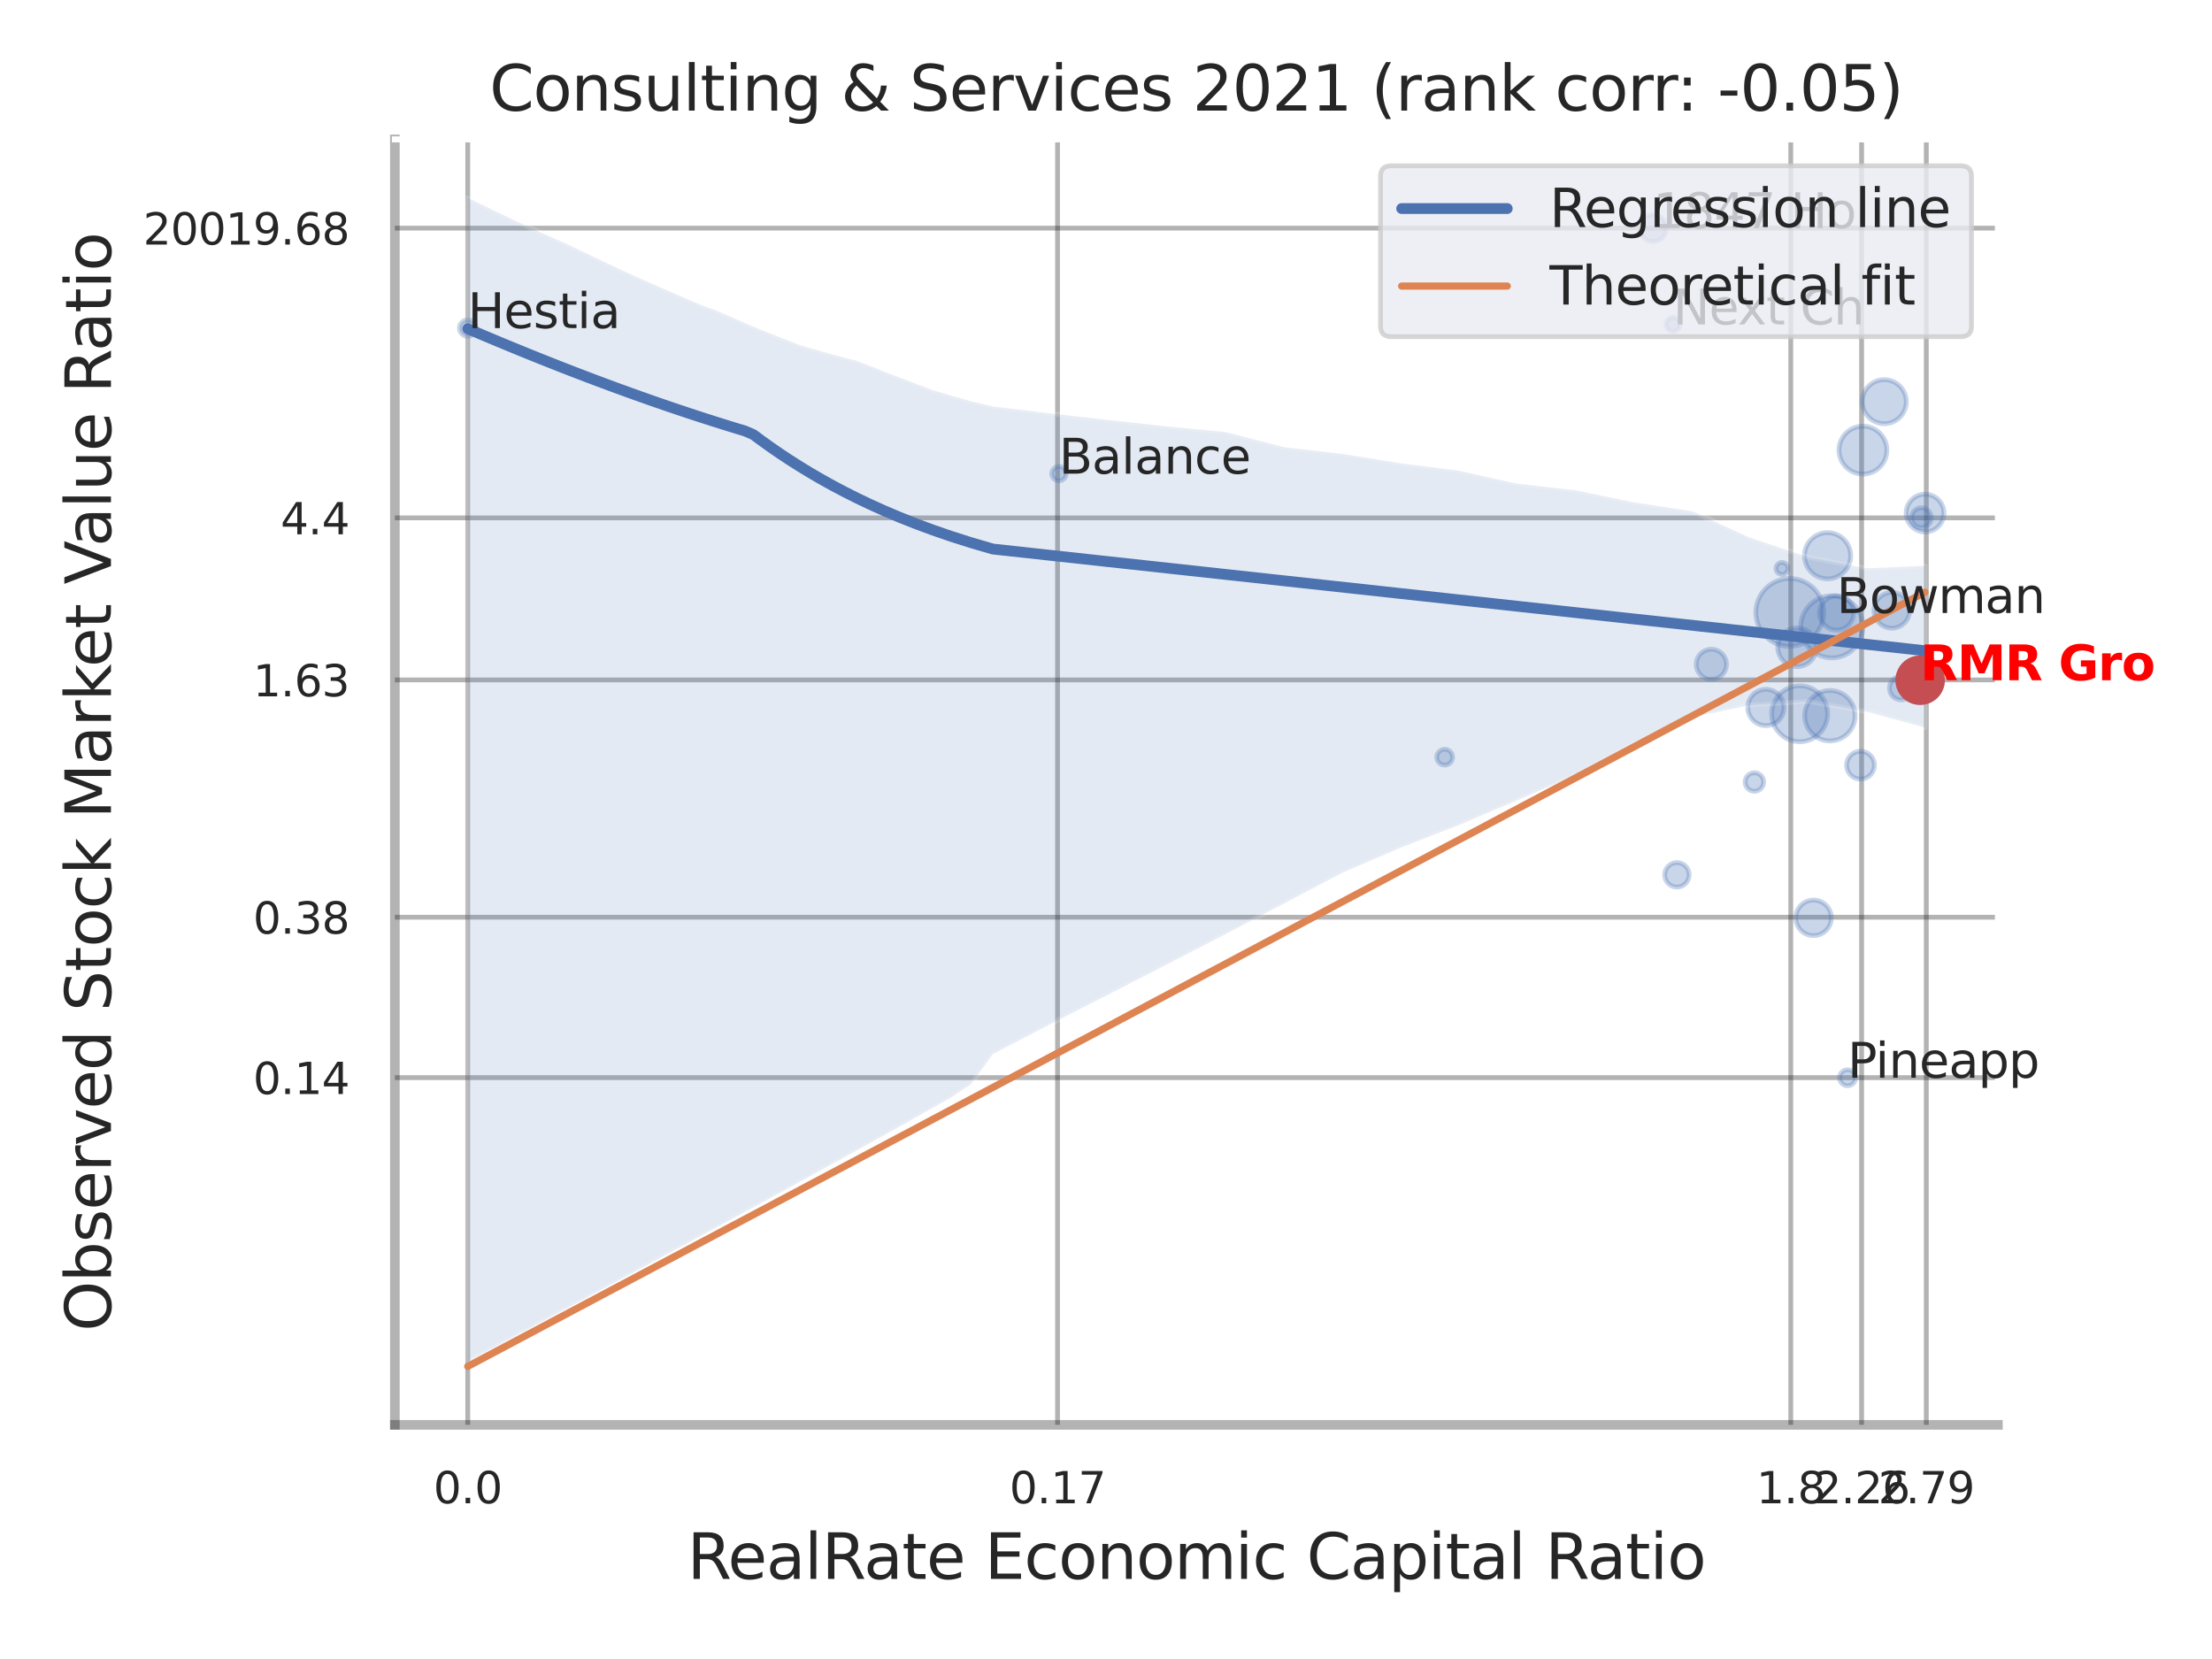 <?xml version="1.0" encoding="utf-8" standalone="no"?>
<!DOCTYPE svg PUBLIC "-//W3C//DTD SVG 1.1//EN"
  "http://www.w3.org/Graphics/SVG/1.1/DTD/svg11.dtd">
<svg xmlns:xlink="http://www.w3.org/1999/xlink" width="460.8pt" height="345.6pt" viewBox="0 0 460.8 345.6" xmlns="http://www.w3.org/2000/svg" version="1.1">
 <defs>
  <style type="text/css">*{stroke-linejoin: round; stroke-linecap: butt}</style>
 </defs>
 <g id="figure_1">
  <g id="patch_1">
   <path d="M 0 345.6 
L 460.8 345.6 
L 460.8 0 
L 0 0 
z
" style="fill: #ffffff"/>
  </g>
  <g id="axes_1">
   <g id="patch_2">
    <path d="M 82.26 296.82 
L 416.199 296.82 
L 416.199 29.04 
L 82.26 29.04 
z
" style="fill: #ffffff"/>
   </g>
   <g id="matplotlib.axis_1">
    <g id="xtick_1">
     <g id="line2d_1">
      <path d="M 97.44 296.82 
L 97.44 29.04 
" clip-path="url(#pdaff186e54)" style="fill: none; stroke: #000000; stroke-opacity: 0.3; stroke-linecap: round"/>
     </g>
     <g id="text_1">
      <!-- 0.0 -->
      <g style="fill: #262626" transform="translate(90.284 313.159) scale(0.09 -0.09)">
       <defs>
        <path id="DejaVuSans-30" d="M 2034 4250 
Q 1547 4250 1301 3770 
Q 1056 3291 1056 2328 
Q 1056 1369 1301 889 
Q 1547 409 2034 409 
Q 2525 409 2770 889 
Q 3016 1369 3016 2328 
Q 3016 3291 2770 3770 
Q 2525 4250 2034 4250 
z
M 2034 4750 
Q 2819 4750 3233 4129 
Q 3647 3509 3647 2328 
Q 3647 1150 3233 529 
Q 2819 -91 2034 -91 
Q 1250 -91 836 529 
Q 422 1150 422 2328 
Q 422 3509 836 4129 
Q 1250 4750 2034 4750 
z
" transform="scale(0.016)"/>
        <path id="DejaVuSans-2e" d="M 684 794 
L 1344 794 
L 1344 0 
L 684 0 
L 684 794 
z
" transform="scale(0.016)"/>
       </defs>
       <use xlink:href="#DejaVuSans-30"/>
       <use xlink:href="#DejaVuSans-2e" x="63.623"/>
       <use xlink:href="#DejaVuSans-30" x="95.41"/>
      </g>
     </g>
    </g>
    <g id="xtick_2">
     <g id="line2d_2">
      <path d="M 220.306 296.82 
L 220.306 29.04 
" clip-path="url(#pdaff186e54)" style="fill: none; stroke: #000000; stroke-opacity: 0.3; stroke-linecap: round"/>
     </g>
     <g id="text_2">
      <!-- 0.17 -->
      <g style="fill: #262626" transform="translate(210.286 313.159) scale(0.09 -0.09)">
       <defs>
        <path id="DejaVuSans-31" d="M 794 531 
L 1825 531 
L 1825 4091 
L 703 3866 
L 703 4441 
L 1819 4666 
L 2450 4666 
L 2450 531 
L 3481 531 
L 3481 0 
L 794 0 
L 794 531 
z
" transform="scale(0.016)"/>
        <path id="DejaVuSans-37" d="M 525 4666 
L 3525 4666 
L 3525 4397 
L 1831 0 
L 1172 0 
L 2766 4134 
L 525 4134 
L 525 4666 
z
" transform="scale(0.016)"/>
       </defs>
       <use xlink:href="#DejaVuSans-30"/>
       <use xlink:href="#DejaVuSans-2e" x="63.623"/>
       <use xlink:href="#DejaVuSans-31" x="95.41"/>
       <use xlink:href="#DejaVuSans-37" x="159.033"/>
      </g>
     </g>
    </g>
    <g id="xtick_3">
     <g id="line2d_3">
      <path d="M 373.046 296.82 
L 373.046 29.04 
" clip-path="url(#pdaff186e54)" style="fill: none; stroke: #000000; stroke-opacity: 0.3; stroke-linecap: round"/>
     </g>
     <g id="text_3">
      <!-- 1.8 -->
      <g style="fill: #262626" transform="translate(365.889 313.159) scale(0.09 -0.09)">
       <defs>
        <path id="DejaVuSans-38" d="M 2034 2216 
Q 1584 2216 1326 1975 
Q 1069 1734 1069 1313 
Q 1069 891 1326 650 
Q 1584 409 2034 409 
Q 2484 409 2743 651 
Q 3003 894 3003 1313 
Q 3003 1734 2745 1975 
Q 2488 2216 2034 2216 
z
M 1403 2484 
Q 997 2584 770 2862 
Q 544 3141 544 3541 
Q 544 4100 942 4425 
Q 1341 4750 2034 4750 
Q 2731 4750 3128 4425 
Q 3525 4100 3525 3541 
Q 3525 3141 3298 2862 
Q 3072 2584 2669 2484 
Q 3125 2378 3379 2068 
Q 3634 1759 3634 1313 
Q 3634 634 3220 271 
Q 2806 -91 2034 -91 
Q 1263 -91 848 271 
Q 434 634 434 1313 
Q 434 1759 690 2068 
Q 947 2378 1403 2484 
z
M 1172 3481 
Q 1172 3119 1398 2916 
Q 1625 2713 2034 2713 
Q 2441 2713 2670 2916 
Q 2900 3119 2900 3481 
Q 2900 3844 2670 4047 
Q 2441 4250 2034 4250 
Q 1625 4250 1398 4047 
Q 1172 3844 1172 3481 
z
" transform="scale(0.016)"/>
       </defs>
       <use xlink:href="#DejaVuSans-31"/>
       <use xlink:href="#DejaVuSans-2e" x="63.623"/>
       <use xlink:href="#DejaVuSans-38" x="95.41"/>
      </g>
     </g>
    </g>
    <g id="xtick_4">
     <g id="line2d_4">
      <path d="M 387.806 296.82 
L 387.806 29.04 
" clip-path="url(#pdaff186e54)" style="fill: none; stroke: #000000; stroke-opacity: 0.3; stroke-linecap: round"/>
     </g>
     <g id="text_4">
      <!-- 2.26 -->
      <g style="fill: #262626" transform="translate(377.787 313.159) scale(0.09 -0.09)">
       <defs>
        <path id="DejaVuSans-32" d="M 1228 531 
L 3431 531 
L 3431 0 
L 469 0 
L 469 531 
Q 828 903 1448 1529 
Q 2069 2156 2228 2338 
Q 2531 2678 2651 2914 
Q 2772 3150 2772 3378 
Q 2772 3750 2511 3984 
Q 2250 4219 1831 4219 
Q 1534 4219 1204 4116 
Q 875 4013 500 3803 
L 500 4441 
Q 881 4594 1212 4672 
Q 1544 4750 1819 4750 
Q 2544 4750 2975 4387 
Q 3406 4025 3406 3419 
Q 3406 3131 3298 2873 
Q 3191 2616 2906 2266 
Q 2828 2175 2409 1742 
Q 1991 1309 1228 531 
z
" transform="scale(0.016)"/>
        <path id="DejaVuSans-36" d="M 2113 2584 
Q 1688 2584 1439 2293 
Q 1191 2003 1191 1497 
Q 1191 994 1439 701 
Q 1688 409 2113 409 
Q 2538 409 2786 701 
Q 3034 994 3034 1497 
Q 3034 2003 2786 2293 
Q 2538 2584 2113 2584 
z
M 3366 4563 
L 3366 3988 
Q 3128 4100 2886 4159 
Q 2644 4219 2406 4219 
Q 1781 4219 1451 3797 
Q 1122 3375 1075 2522 
Q 1259 2794 1537 2939 
Q 1816 3084 2150 3084 
Q 2853 3084 3261 2657 
Q 3669 2231 3669 1497 
Q 3669 778 3244 343 
Q 2819 -91 2113 -91 
Q 1303 -91 875 529 
Q 447 1150 447 2328 
Q 447 3434 972 4092 
Q 1497 4750 2381 4750 
Q 2619 4750 2861 4703 
Q 3103 4656 3366 4563 
z
" transform="scale(0.016)"/>
       </defs>
       <use xlink:href="#DejaVuSans-32"/>
       <use xlink:href="#DejaVuSans-2e" x="63.623"/>
       <use xlink:href="#DejaVuSans-32" x="95.41"/>
       <use xlink:href="#DejaVuSans-36" x="159.033"/>
      </g>
     </g>
    </g>
    <g id="xtick_5">
     <g id="line2d_5">
      <path d="M 401.283 296.82 
L 401.283 29.04 
" clip-path="url(#pdaff186e54)" style="fill: none; stroke: #000000; stroke-opacity: 0.3; stroke-linecap: round"/>
     </g>
     <g id="text_5">
      <!-- 2.79 -->
      <g style="fill: #262626" transform="translate(391.264 313.159) scale(0.09 -0.09)">
       <defs>
        <path id="DejaVuSans-39" d="M 703 97 
L 703 672 
Q 941 559 1184 500 
Q 1428 441 1663 441 
Q 2288 441 2617 861 
Q 2947 1281 2994 2138 
Q 2813 1869 2534 1725 
Q 2256 1581 1919 1581 
Q 1219 1581 811 2004 
Q 403 2428 403 3163 
Q 403 3881 828 4315 
Q 1253 4750 1959 4750 
Q 2769 4750 3195 4129 
Q 3622 3509 3622 2328 
Q 3622 1225 3098 567 
Q 2575 -91 1691 -91 
Q 1453 -91 1209 -44 
Q 966 3 703 97 
z
M 1959 2075 
Q 2384 2075 2632 2365 
Q 2881 2656 2881 3163 
Q 2881 3666 2632 3958 
Q 2384 4250 1959 4250 
Q 1534 4250 1286 3958 
Q 1038 3666 1038 3163 
Q 1038 2656 1286 2365 
Q 1534 2075 1959 2075 
z
" transform="scale(0.016)"/>
       </defs>
       <use xlink:href="#DejaVuSans-32"/>
       <use xlink:href="#DejaVuSans-2e" x="63.623"/>
       <use xlink:href="#DejaVuSans-37" x="95.41"/>
       <use xlink:href="#DejaVuSans-39" x="159.033"/>
      </g>
     </g>
    </g>
    <g id="xtick_6"/>
    <g id="xtick_7"/>
    <g id="xtick_8"/>
    <g id="text_6">
     <!-- RealRate Economic Capital Ratio -->
     <g style="fill: #262626" transform="translate(143.176 328.908) scale(0.13 -0.13)">
      <defs>
       <path id="DejaVuSans-52" d="M 2841 2188 
Q 3044 2119 3236 1894 
Q 3428 1669 3622 1275 
L 4263 0 
L 3584 0 
L 2988 1197 
Q 2756 1666 2539 1819 
Q 2322 1972 1947 1972 
L 1259 1972 
L 1259 0 
L 628 0 
L 628 4666 
L 2053 4666 
Q 2853 4666 3247 4331 
Q 3641 3997 3641 3322 
Q 3641 2881 3436 2590 
Q 3231 2300 2841 2188 
z
M 1259 4147 
L 1259 2491 
L 2053 2491 
Q 2509 2491 2742 2702 
Q 2975 2913 2975 3322 
Q 2975 3731 2742 3939 
Q 2509 4147 2053 4147 
L 1259 4147 
z
" transform="scale(0.016)"/>
       <path id="DejaVuSans-65" d="M 3597 1894 
L 3597 1613 
L 953 1613 
Q 991 1019 1311 708 
Q 1631 397 2203 397 
Q 2534 397 2845 478 
Q 3156 559 3463 722 
L 3463 178 
Q 3153 47 2828 -22 
Q 2503 -91 2169 -91 
Q 1331 -91 842 396 
Q 353 884 353 1716 
Q 353 2575 817 3079 
Q 1281 3584 2069 3584 
Q 2775 3584 3186 3129 
Q 3597 2675 3597 1894 
z
M 3022 2063 
Q 3016 2534 2758 2815 
Q 2500 3097 2075 3097 
Q 1594 3097 1305 2825 
Q 1016 2553 972 2059 
L 3022 2063 
z
" transform="scale(0.016)"/>
       <path id="DejaVuSans-61" d="M 2194 1759 
Q 1497 1759 1228 1600 
Q 959 1441 959 1056 
Q 959 750 1161 570 
Q 1363 391 1709 391 
Q 2188 391 2477 730 
Q 2766 1069 2766 1631 
L 2766 1759 
L 2194 1759 
z
M 3341 1997 
L 3341 0 
L 2766 0 
L 2766 531 
Q 2569 213 2275 61 
Q 1981 -91 1556 -91 
Q 1019 -91 701 211 
Q 384 513 384 1019 
Q 384 1609 779 1909 
Q 1175 2209 1959 2209 
L 2766 2209 
L 2766 2266 
Q 2766 2663 2505 2880 
Q 2244 3097 1772 3097 
Q 1472 3097 1187 3025 
Q 903 2953 641 2809 
L 641 3341 
Q 956 3463 1253 3523 
Q 1550 3584 1831 3584 
Q 2591 3584 2966 3190 
Q 3341 2797 3341 1997 
z
" transform="scale(0.016)"/>
       <path id="DejaVuSans-6c" d="M 603 4863 
L 1178 4863 
L 1178 0 
L 603 0 
L 603 4863 
z
" transform="scale(0.016)"/>
       <path id="DejaVuSans-74" d="M 1172 4494 
L 1172 3500 
L 2356 3500 
L 2356 3053 
L 1172 3053 
L 1172 1153 
Q 1172 725 1289 603 
Q 1406 481 1766 481 
L 2356 481 
L 2356 0 
L 1766 0 
Q 1100 0 847 248 
Q 594 497 594 1153 
L 594 3053 
L 172 3053 
L 172 3500 
L 594 3500 
L 594 4494 
L 1172 4494 
z
" transform="scale(0.016)"/>
       <path id="DejaVuSans-20" transform="scale(0.016)"/>
       <path id="DejaVuSans-45" d="M 628 4666 
L 3578 4666 
L 3578 4134 
L 1259 4134 
L 1259 2753 
L 3481 2753 
L 3481 2222 
L 1259 2222 
L 1259 531 
L 3634 531 
L 3634 0 
L 628 0 
L 628 4666 
z
" transform="scale(0.016)"/>
       <path id="DejaVuSans-63" d="M 3122 3366 
L 3122 2828 
Q 2878 2963 2633 3030 
Q 2388 3097 2138 3097 
Q 1578 3097 1268 2742 
Q 959 2388 959 1747 
Q 959 1106 1268 751 
Q 1578 397 2138 397 
Q 2388 397 2633 464 
Q 2878 531 3122 666 
L 3122 134 
Q 2881 22 2623 -34 
Q 2366 -91 2075 -91 
Q 1284 -91 818 406 
Q 353 903 353 1747 
Q 353 2603 823 3093 
Q 1294 3584 2113 3584 
Q 2378 3584 2631 3529 
Q 2884 3475 3122 3366 
z
" transform="scale(0.016)"/>
       <path id="DejaVuSans-6f" d="M 1959 3097 
Q 1497 3097 1228 2736 
Q 959 2375 959 1747 
Q 959 1119 1226 758 
Q 1494 397 1959 397 
Q 2419 397 2687 759 
Q 2956 1122 2956 1747 
Q 2956 2369 2687 2733 
Q 2419 3097 1959 3097 
z
M 1959 3584 
Q 2709 3584 3137 3096 
Q 3566 2609 3566 1747 
Q 3566 888 3137 398 
Q 2709 -91 1959 -91 
Q 1206 -91 779 398 
Q 353 888 353 1747 
Q 353 2609 779 3096 
Q 1206 3584 1959 3584 
z
" transform="scale(0.016)"/>
       <path id="DejaVuSans-6e" d="M 3513 2113 
L 3513 0 
L 2938 0 
L 2938 2094 
Q 2938 2591 2744 2837 
Q 2550 3084 2163 3084 
Q 1697 3084 1428 2787 
Q 1159 2491 1159 1978 
L 1159 0 
L 581 0 
L 581 3500 
L 1159 3500 
L 1159 2956 
Q 1366 3272 1645 3428 
Q 1925 3584 2291 3584 
Q 2894 3584 3203 3211 
Q 3513 2838 3513 2113 
z
" transform="scale(0.016)"/>
       <path id="DejaVuSans-6d" d="M 3328 2828 
Q 3544 3216 3844 3400 
Q 4144 3584 4550 3584 
Q 5097 3584 5394 3201 
Q 5691 2819 5691 2113 
L 5691 0 
L 5113 0 
L 5113 2094 
Q 5113 2597 4934 2840 
Q 4756 3084 4391 3084 
Q 3944 3084 3684 2787 
Q 3425 2491 3425 1978 
L 3425 0 
L 2847 0 
L 2847 2094 
Q 2847 2600 2669 2842 
Q 2491 3084 2119 3084 
Q 1678 3084 1418 2786 
Q 1159 2488 1159 1978 
L 1159 0 
L 581 0 
L 581 3500 
L 1159 3500 
L 1159 2956 
Q 1356 3278 1631 3431 
Q 1906 3584 2284 3584 
Q 2666 3584 2933 3390 
Q 3200 3197 3328 2828 
z
" transform="scale(0.016)"/>
       <path id="DejaVuSans-69" d="M 603 3500 
L 1178 3500 
L 1178 0 
L 603 0 
L 603 3500 
z
M 603 4863 
L 1178 4863 
L 1178 4134 
L 603 4134 
L 603 4863 
z
" transform="scale(0.016)"/>
       <path id="DejaVuSans-43" d="M 4122 4306 
L 4122 3641 
Q 3803 3938 3442 4084 
Q 3081 4231 2675 4231 
Q 1875 4231 1450 3742 
Q 1025 3253 1025 2328 
Q 1025 1406 1450 917 
Q 1875 428 2675 428 
Q 3081 428 3442 575 
Q 3803 722 4122 1019 
L 4122 359 
Q 3791 134 3420 21 
Q 3050 -91 2638 -91 
Q 1578 -91 968 557 
Q 359 1206 359 2328 
Q 359 3453 968 4101 
Q 1578 4750 2638 4750 
Q 3056 4750 3426 4639 
Q 3797 4528 4122 4306 
z
" transform="scale(0.016)"/>
       <path id="DejaVuSans-70" d="M 1159 525 
L 1159 -1331 
L 581 -1331 
L 581 3500 
L 1159 3500 
L 1159 2969 
Q 1341 3281 1617 3432 
Q 1894 3584 2278 3584 
Q 2916 3584 3314 3078 
Q 3713 2572 3713 1747 
Q 3713 922 3314 415 
Q 2916 -91 2278 -91 
Q 1894 -91 1617 61 
Q 1341 213 1159 525 
z
M 3116 1747 
Q 3116 2381 2855 2742 
Q 2594 3103 2138 3103 
Q 1681 3103 1420 2742 
Q 1159 2381 1159 1747 
Q 1159 1113 1420 752 
Q 1681 391 2138 391 
Q 2594 391 2855 752 
Q 3116 1113 3116 1747 
z
" transform="scale(0.016)"/>
      </defs>
      <use xlink:href="#DejaVuSans-52"/>
      <use xlink:href="#DejaVuSans-65" x="64.982"/>
      <use xlink:href="#DejaVuSans-61" x="126.506"/>
      <use xlink:href="#DejaVuSans-6c" x="187.785"/>
      <use xlink:href="#DejaVuSans-52" x="215.568"/>
      <use xlink:href="#DejaVuSans-61" x="282.801"/>
      <use xlink:href="#DejaVuSans-74" x="344.08"/>
      <use xlink:href="#DejaVuSans-65" x="383.289"/>
      <use xlink:href="#DejaVuSans-20" x="444.812"/>
      <use xlink:href="#DejaVuSans-45" x="476.6"/>
      <use xlink:href="#DejaVuSans-63" x="539.783"/>
      <use xlink:href="#DejaVuSans-6f" x="594.764"/>
      <use xlink:href="#DejaVuSans-6e" x="655.945"/>
      <use xlink:href="#DejaVuSans-6f" x="719.324"/>
      <use xlink:href="#DejaVuSans-6d" x="780.506"/>
      <use xlink:href="#DejaVuSans-69" x="877.918"/>
      <use xlink:href="#DejaVuSans-63" x="905.701"/>
      <use xlink:href="#DejaVuSans-20" x="960.682"/>
      <use xlink:href="#DejaVuSans-43" x="992.469"/>
      <use xlink:href="#DejaVuSans-61" x="1062.293"/>
      <use xlink:href="#DejaVuSans-70" x="1123.572"/>
      <use xlink:href="#DejaVuSans-69" x="1187.049"/>
      <use xlink:href="#DejaVuSans-74" x="1214.832"/>
      <use xlink:href="#DejaVuSans-61" x="1254.041"/>
      <use xlink:href="#DejaVuSans-6c" x="1315.32"/>
      <use xlink:href="#DejaVuSans-20" x="1343.104"/>
      <use xlink:href="#DejaVuSans-52" x="1374.891"/>
      <use xlink:href="#DejaVuSans-61" x="1442.123"/>
      <use xlink:href="#DejaVuSans-74" x="1503.402"/>
      <use xlink:href="#DejaVuSans-69" x="1542.611"/>
      <use xlink:href="#DejaVuSans-6f" x="1570.395"/>
     </g>
    </g>
   </g>
   <g id="matplotlib.axis_2">
    <g id="ytick_1">
     <g id="line2d_6">
      <path d="M 82.26 224.488 
L 416.199 224.488 
" clip-path="url(#pdaff186e54)" style="fill: none; stroke: #000000; stroke-opacity: 0.3; stroke-linecap: round"/>
     </g>
     <g id="text_7">
      <!-- 0.14 -->
      <g style="fill: #262626" transform="translate(52.721 227.907) scale(0.09 -0.09)">
       <defs>
        <path id="DejaVuSans-34" d="M 2419 4116 
L 825 1625 
L 2419 1625 
L 2419 4116 
z
M 2253 4666 
L 3047 4666 
L 3047 1625 
L 3713 1625 
L 3713 1100 
L 3047 1100 
L 3047 0 
L 2419 0 
L 2419 1100 
L 313 1100 
L 313 1709 
L 2253 4666 
z
" transform="scale(0.016)"/>
       </defs>
       <use xlink:href="#DejaVuSans-30"/>
       <use xlink:href="#DejaVuSans-2e" x="63.623"/>
       <use xlink:href="#DejaVuSans-31" x="95.41"/>
       <use xlink:href="#DejaVuSans-34" x="159.033"/>
      </g>
     </g>
    </g>
    <g id="ytick_2">
     <g id="line2d_7">
      <path d="M 82.26 191.075 
L 416.199 191.075 
" clip-path="url(#pdaff186e54)" style="fill: none; stroke: #000000; stroke-opacity: 0.3; stroke-linecap: round"/>
     </g>
     <g id="text_8">
      <!-- 0.38 -->
      <g style="fill: #262626" transform="translate(52.721 194.494) scale(0.09 -0.09)">
       <defs>
        <path id="DejaVuSans-33" d="M 2597 2516 
Q 3050 2419 3304 2112 
Q 3559 1806 3559 1356 
Q 3559 666 3084 287 
Q 2609 -91 1734 -91 
Q 1441 -91 1130 -33 
Q 819 25 488 141 
L 488 750 
Q 750 597 1062 519 
Q 1375 441 1716 441 
Q 2309 441 2620 675 
Q 2931 909 2931 1356 
Q 2931 1769 2642 2001 
Q 2353 2234 1838 2234 
L 1294 2234 
L 1294 2753 
L 1863 2753 
Q 2328 2753 2575 2939 
Q 2822 3125 2822 3475 
Q 2822 3834 2567 4026 
Q 2313 4219 1838 4219 
Q 1578 4219 1281 4162 
Q 984 4106 628 3988 
L 628 4550 
Q 988 4650 1302 4700 
Q 1616 4750 1894 4750 
Q 2613 4750 3031 4423 
Q 3450 4097 3450 3541 
Q 3450 3153 3228 2886 
Q 3006 2619 2597 2516 
z
" transform="scale(0.016)"/>
       </defs>
       <use xlink:href="#DejaVuSans-30"/>
       <use xlink:href="#DejaVuSans-2e" x="63.623"/>
       <use xlink:href="#DejaVuSans-33" x="95.41"/>
       <use xlink:href="#DejaVuSans-38" x="159.033"/>
      </g>
     </g>
    </g>
    <g id="ytick_3">
     <g id="line2d_8">
      <path d="M 82.26 141.638 
L 416.199 141.638 
" clip-path="url(#pdaff186e54)" style="fill: none; stroke: #000000; stroke-opacity: 0.3; stroke-linecap: round"/>
     </g>
     <g id="text_9">
      <!-- 1.63 -->
      <g style="fill: #262626" transform="translate(52.721 145.057) scale(0.09 -0.09)">
       <use xlink:href="#DejaVuSans-31"/>
       <use xlink:href="#DejaVuSans-2e" x="63.623"/>
       <use xlink:href="#DejaVuSans-36" x="95.41"/>
       <use xlink:href="#DejaVuSans-33" x="159.033"/>
      </g>
     </g>
    </g>
    <g id="ytick_4">
     <g id="line2d_9">
      <path d="M 82.26 107.884 
L 416.199 107.884 
" clip-path="url(#pdaff186e54)" style="fill: none; stroke: #000000; stroke-opacity: 0.3; stroke-linecap: round"/>
     </g>
     <g id="text_10">
      <!-- 4.4 -->
      <g style="fill: #262626" transform="translate(58.447 111.304) scale(0.09 -0.09)">
       <use xlink:href="#DejaVuSans-34"/>
       <use xlink:href="#DejaVuSans-2e" x="63.623"/>
       <use xlink:href="#DejaVuSans-34" x="95.41"/>
      </g>
     </g>
    </g>
    <g id="ytick_5">
     <g id="line2d_10">
      <path d="M 82.26 47.527 
L 416.199 47.527 
" clip-path="url(#pdaff186e54)" style="fill: none; stroke: #000000; stroke-opacity: 0.3; stroke-linecap: round"/>
     </g>
     <g id="text_11">
      <!-- 20019.68 -->
      <g style="fill: #262626" transform="translate(29.816 50.946) scale(0.09 -0.09)">
       <use xlink:href="#DejaVuSans-32"/>
       <use xlink:href="#DejaVuSans-30" x="63.623"/>
       <use xlink:href="#DejaVuSans-30" x="127.246"/>
       <use xlink:href="#DejaVuSans-31" x="190.869"/>
       <use xlink:href="#DejaVuSans-39" x="254.492"/>
       <use xlink:href="#DejaVuSans-2e" x="318.115"/>
       <use xlink:href="#DejaVuSans-36" x="349.902"/>
       <use xlink:href="#DejaVuSans-38" x="413.525"/>
      </g>
     </g>
    </g>
    <g id="ytick_6"/>
    <g id="ytick_7"/>
    <g id="ytick_8"/>
    <g id="ytick_9"/>
    <g id="ytick_10"/>
    <g id="text_12">
     <!-- Observed Stock Market Value Ratio -->
     <g style="fill: #262626" transform="translate(23.112 277.332) rotate(-90) scale(0.13 -0.13)">
      <defs>
       <path id="DejaVuSans-4f" d="M 2522 4238 
Q 1834 4238 1429 3725 
Q 1025 3213 1025 2328 
Q 1025 1447 1429 934 
Q 1834 422 2522 422 
Q 3209 422 3611 934 
Q 4013 1447 4013 2328 
Q 4013 3213 3611 3725 
Q 3209 4238 2522 4238 
z
M 2522 4750 
Q 3503 4750 4090 4092 
Q 4678 3434 4678 2328 
Q 4678 1225 4090 567 
Q 3503 -91 2522 -91 
Q 1538 -91 948 565 
Q 359 1222 359 2328 
Q 359 3434 948 4092 
Q 1538 4750 2522 4750 
z
" transform="scale(0.016)"/>
       <path id="DejaVuSans-62" d="M 3116 1747 
Q 3116 2381 2855 2742 
Q 2594 3103 2138 3103 
Q 1681 3103 1420 2742 
Q 1159 2381 1159 1747 
Q 1159 1113 1420 752 
Q 1681 391 2138 391 
Q 2594 391 2855 752 
Q 3116 1113 3116 1747 
z
M 1159 2969 
Q 1341 3281 1617 3432 
Q 1894 3584 2278 3584 
Q 2916 3584 3314 3078 
Q 3713 2572 3713 1747 
Q 3713 922 3314 415 
Q 2916 -91 2278 -91 
Q 1894 -91 1617 61 
Q 1341 213 1159 525 
L 1159 0 
L 581 0 
L 581 4863 
L 1159 4863 
L 1159 2969 
z
" transform="scale(0.016)"/>
       <path id="DejaVuSans-73" d="M 2834 3397 
L 2834 2853 
Q 2591 2978 2328 3040 
Q 2066 3103 1784 3103 
Q 1356 3103 1142 2972 
Q 928 2841 928 2578 
Q 928 2378 1081 2264 
Q 1234 2150 1697 2047 
L 1894 2003 
Q 2506 1872 2764 1633 
Q 3022 1394 3022 966 
Q 3022 478 2636 193 
Q 2250 -91 1575 -91 
Q 1294 -91 989 -36 
Q 684 19 347 128 
L 347 722 
Q 666 556 975 473 
Q 1284 391 1588 391 
Q 1994 391 2212 530 
Q 2431 669 2431 922 
Q 2431 1156 2273 1281 
Q 2116 1406 1581 1522 
L 1381 1569 
Q 847 1681 609 1914 
Q 372 2147 372 2553 
Q 372 3047 722 3315 
Q 1072 3584 1716 3584 
Q 2034 3584 2315 3537 
Q 2597 3491 2834 3397 
z
" transform="scale(0.016)"/>
       <path id="DejaVuSans-72" d="M 2631 2963 
Q 2534 3019 2420 3045 
Q 2306 3072 2169 3072 
Q 1681 3072 1420 2755 
Q 1159 2438 1159 1844 
L 1159 0 
L 581 0 
L 581 3500 
L 1159 3500 
L 1159 2956 
Q 1341 3275 1631 3429 
Q 1922 3584 2338 3584 
Q 2397 3584 2469 3576 
Q 2541 3569 2628 3553 
L 2631 2963 
z
" transform="scale(0.016)"/>
       <path id="DejaVuSans-76" d="M 191 3500 
L 800 3500 
L 1894 563 
L 2988 3500 
L 3597 3500 
L 2284 0 
L 1503 0 
L 191 3500 
z
" transform="scale(0.016)"/>
       <path id="DejaVuSans-64" d="M 2906 2969 
L 2906 4863 
L 3481 4863 
L 3481 0 
L 2906 0 
L 2906 525 
Q 2725 213 2448 61 
Q 2172 -91 1784 -91 
Q 1150 -91 751 415 
Q 353 922 353 1747 
Q 353 2572 751 3078 
Q 1150 3584 1784 3584 
Q 2172 3584 2448 3432 
Q 2725 3281 2906 2969 
z
M 947 1747 
Q 947 1113 1208 752 
Q 1469 391 1925 391 
Q 2381 391 2643 752 
Q 2906 1113 2906 1747 
Q 2906 2381 2643 2742 
Q 2381 3103 1925 3103 
Q 1469 3103 1208 2742 
Q 947 2381 947 1747 
z
" transform="scale(0.016)"/>
       <path id="DejaVuSans-53" d="M 3425 4513 
L 3425 3897 
Q 3066 4069 2747 4153 
Q 2428 4238 2131 4238 
Q 1616 4238 1336 4038 
Q 1056 3838 1056 3469 
Q 1056 3159 1242 3001 
Q 1428 2844 1947 2747 
L 2328 2669 
Q 3034 2534 3370 2195 
Q 3706 1856 3706 1288 
Q 3706 609 3251 259 
Q 2797 -91 1919 -91 
Q 1588 -91 1214 -16 
Q 841 59 441 206 
L 441 856 
Q 825 641 1194 531 
Q 1563 422 1919 422 
Q 2459 422 2753 634 
Q 3047 847 3047 1241 
Q 3047 1584 2836 1778 
Q 2625 1972 2144 2069 
L 1759 2144 
Q 1053 2284 737 2584 
Q 422 2884 422 3419 
Q 422 4038 858 4394 
Q 1294 4750 2059 4750 
Q 2388 4750 2728 4690 
Q 3069 4631 3425 4513 
z
" transform="scale(0.016)"/>
       <path id="DejaVuSans-6b" d="M 581 4863 
L 1159 4863 
L 1159 1991 
L 2875 3500 
L 3609 3500 
L 1753 1863 
L 3688 0 
L 2938 0 
L 1159 1709 
L 1159 0 
L 581 0 
L 581 4863 
z
" transform="scale(0.016)"/>
       <path id="DejaVuSans-4d" d="M 628 4666 
L 1569 4666 
L 2759 1491 
L 3956 4666 
L 4897 4666 
L 4897 0 
L 4281 0 
L 4281 4097 
L 3078 897 
L 2444 897 
L 1241 4097 
L 1241 0 
L 628 0 
L 628 4666 
z
" transform="scale(0.016)"/>
       <path id="DejaVuSans-56" d="M 1831 0 
L 50 4666 
L 709 4666 
L 2188 738 
L 3669 4666 
L 4325 4666 
L 2547 0 
L 1831 0 
z
" transform="scale(0.016)"/>
       <path id="DejaVuSans-75" d="M 544 1381 
L 544 3500 
L 1119 3500 
L 1119 1403 
Q 1119 906 1312 657 
Q 1506 409 1894 409 
Q 2359 409 2629 706 
Q 2900 1003 2900 1516 
L 2900 3500 
L 3475 3500 
L 3475 0 
L 2900 0 
L 2900 538 
Q 2691 219 2414 64 
Q 2138 -91 1772 -91 
Q 1169 -91 856 284 
Q 544 659 544 1381 
z
M 1991 3584 
L 1991 3584 
z
" transform="scale(0.016)"/>
      </defs>
      <use xlink:href="#DejaVuSans-4f"/>
      <use xlink:href="#DejaVuSans-62" x="78.711"/>
      <use xlink:href="#DejaVuSans-73" x="142.188"/>
      <use xlink:href="#DejaVuSans-65" x="194.287"/>
      <use xlink:href="#DejaVuSans-72" x="255.811"/>
      <use xlink:href="#DejaVuSans-76" x="296.924"/>
      <use xlink:href="#DejaVuSans-65" x="356.104"/>
      <use xlink:href="#DejaVuSans-64" x="417.627"/>
      <use xlink:href="#DejaVuSans-20" x="481.104"/>
      <use xlink:href="#DejaVuSans-53" x="512.891"/>
      <use xlink:href="#DejaVuSans-74" x="576.367"/>
      <use xlink:href="#DejaVuSans-6f" x="615.576"/>
      <use xlink:href="#DejaVuSans-63" x="676.758"/>
      <use xlink:href="#DejaVuSans-6b" x="731.738"/>
      <use xlink:href="#DejaVuSans-20" x="789.648"/>
      <use xlink:href="#DejaVuSans-4d" x="821.436"/>
      <use xlink:href="#DejaVuSans-61" x="907.715"/>
      <use xlink:href="#DejaVuSans-72" x="968.994"/>
      <use xlink:href="#DejaVuSans-6b" x="1010.107"/>
      <use xlink:href="#DejaVuSans-65" x="1064.393"/>
      <use xlink:href="#DejaVuSans-74" x="1125.916"/>
      <use xlink:href="#DejaVuSans-20" x="1165.125"/>
      <use xlink:href="#DejaVuSans-56" x="1196.912"/>
      <use xlink:href="#DejaVuSans-61" x="1257.57"/>
      <use xlink:href="#DejaVuSans-6c" x="1318.85"/>
      <use xlink:href="#DejaVuSans-75" x="1346.633"/>
      <use xlink:href="#DejaVuSans-65" x="1410.012"/>
      <use xlink:href="#DejaVuSans-20" x="1471.535"/>
      <use xlink:href="#DejaVuSans-52" x="1503.322"/>
      <use xlink:href="#DejaVuSans-61" x="1570.555"/>
      <use xlink:href="#DejaVuSans-74" x="1631.834"/>
      <use xlink:href="#DejaVuSans-69" x="1671.043"/>
      <use xlink:href="#DejaVuSans-6f" x="1698.826"/>
     </g>
    </g>
   </g>
   <g id="PathCollection_1">
    <path d="M 392.53 88.264 
C 393.747 88.264 394.914 87.781 395.774 86.921 
C 396.634 86.06 397.117 84.894 397.117 83.677 
C 397.117 82.461 396.634 81.294 395.774 80.434 
C 394.914 79.573 393.747 79.09 392.53 79.09 
C 391.314 79.09 390.147 79.573 389.287 80.434 
C 388.426 81.294 387.943 82.461 387.943 83.677 
C 387.943 84.894 388.426 86.06 389.287 86.921 
C 390.147 87.781 391.314 88.264 392.53 88.264 
z
" clip-path="url(#pdaff186e54)" style="fill: #4c72b0; fill-opacity: 0.3; stroke: #4c72b0; stroke-opacity: 0.3"/>
    <path d="M 381.603 137.054 
C 383.32 137.054 384.967 136.371 386.181 135.157 
C 387.396 133.943 388.078 132.296 388.078 130.579 
C 388.078 128.862 387.396 127.214 386.181 126 
C 384.967 124.786 383.32 124.104 381.603 124.104 
C 379.886 124.104 378.239 124.786 377.024 126 
C 375.81 127.214 375.128 128.862 375.128 130.579 
C 375.128 132.296 375.81 133.943 377.024 135.157 
C 378.239 136.371 379.886 137.054 381.603 137.054 
z
" clip-path="url(#pdaff186e54)" style="fill: #4c72b0; fill-opacity: 0.3; stroke: #4c72b0; stroke-opacity: 0.3"/>
    <path d="M 387.575 162.297 
C 388.343 162.297 389.08 161.992 389.623 161.449 
C 390.166 160.906 390.471 160.169 390.471 159.401 
C 390.471 158.633 390.166 157.896 389.623 157.353 
C 389.08 156.81 388.343 156.505 387.575 156.505 
C 386.807 156.505 386.071 156.81 385.527 157.353 
C 384.984 157.896 384.679 158.633 384.679 159.401 
C 384.679 160.169 384.984 160.906 385.527 161.449 
C 386.071 161.992 386.807 162.297 387.575 162.297 
z
" clip-path="url(#pdaff186e54)" style="fill: #4c72b0; fill-opacity: 0.3; stroke: #4c72b0; stroke-opacity: 0.3"/>
    <path d="M 401.02 110.811 
C 402.063 110.811 403.063 110.396 403.8 109.659 
C 404.537 108.922 404.951 107.922 404.951 106.879 
C 404.951 105.837 404.537 104.837 403.8 104.099 
C 403.063 103.362 402.063 102.948 401.02 102.948 
C 399.977 102.948 398.977 103.362 398.24 104.099 
C 397.503 104.837 397.089 105.837 397.089 106.879 
C 397.089 107.922 397.503 108.922 398.24 109.659 
C 398.977 110.396 399.977 110.811 401.02 110.811 
z
" clip-path="url(#pdaff186e54)" style="fill: #4c72b0; fill-opacity: 0.3; stroke: #4c72b0; stroke-opacity: 0.3"/>
    <path d="M 388.083 98.759 
C 389.406 98.759 390.676 98.234 391.611 97.298 
C 392.547 96.362 393.073 95.093 393.073 93.769 
C 393.073 92.446 392.547 91.176 391.611 90.241 
C 390.676 89.305 389.406 88.779 388.083 88.779 
C 386.759 88.779 385.49 89.305 384.554 90.241 
C 383.618 91.176 383.093 92.446 383.093 93.769 
C 383.093 95.093 383.618 96.362 384.554 97.298 
C 385.49 98.234 386.759 98.759 388.083 98.759 
z
" clip-path="url(#pdaff186e54)" style="fill: #4c72b0; fill-opacity: 0.3; stroke: #4c72b0; stroke-opacity: 0.3"/>
    <path d="M 400.263 109.909 
C 400.811 109.909 401.335 109.691 401.722 109.304 
C 402.109 108.918 402.326 108.393 402.326 107.846 
C 402.326 107.299 402.109 106.774 401.722 106.387 
C 401.335 106 400.811 105.783 400.263 105.783 
C 399.716 105.783 399.192 106 398.805 106.387 
C 398.418 106.774 398.201 107.299 398.201 107.846 
C 398.201 108.393 398.418 108.918 398.805 109.304 
C 399.192 109.691 399.716 109.909 400.263 109.909 
z
" clip-path="url(#pdaff186e54)" style="fill: #4c72b0; fill-opacity: 0.3; stroke: #4c72b0; stroke-opacity: 0.3"/>
    <path d="M 371.225 119.66 
C 371.556 119.66 371.873 119.529 372.107 119.295 
C 372.341 119.061 372.473 118.743 372.473 118.412 
C 372.473 118.081 372.341 117.764 372.107 117.53 
C 371.873 117.296 371.556 117.165 371.225 117.165 
C 370.894 117.165 370.577 117.296 370.343 117.53 
C 370.109 117.764 369.977 118.081 369.977 118.412 
C 369.977 118.743 370.109 119.061 370.343 119.295 
C 370.577 119.529 370.894 119.66 371.225 119.66 
z
" clip-path="url(#pdaff186e54)" style="fill: #4c72b0; fill-opacity: 0.3; stroke: #4c72b0; stroke-opacity: 0.3"/>
    <path d="M 381.208 154.348 
C 382.602 154.348 383.938 153.795 384.923 152.809 
C 385.909 151.824 386.462 150.488 386.462 149.094 
C 386.462 147.701 385.909 146.365 384.923 145.379 
C 383.938 144.394 382.602 143.84 381.208 143.84 
C 379.815 143.84 378.478 144.394 377.493 145.379 
C 376.508 146.365 375.954 147.701 375.954 149.094 
C 375.954 150.488 376.508 151.824 377.493 152.809 
C 378.478 153.795 379.815 154.348 381.208 154.348 
z
" clip-path="url(#pdaff186e54)" style="fill: #4c72b0; fill-opacity: 0.3; stroke: #4c72b0; stroke-opacity: 0.3"/>
    <path d="M 396.052 145.801 
C 396.701 145.801 397.325 145.543 397.784 145.083 
C 398.244 144.624 398.502 144 398.502 143.35 
C 398.502 142.701 398.244 142.077 397.784 141.618 
C 397.325 141.158 396.701 140.9 396.052 140.9 
C 395.402 140.9 394.778 141.158 394.319 141.618 
C 393.859 142.077 393.601 142.701 393.601 143.35 
C 393.601 144 393.859 144.624 394.319 145.083 
C 394.778 145.543 395.402 145.801 396.052 145.801 
z
" clip-path="url(#pdaff186e54)" style="fill: #4c72b0; fill-opacity: 0.3; stroke: #4c72b0; stroke-opacity: 0.3"/>
    <path d="M 349.332 184.794 
C 350.009 184.794 350.658 184.525 351.137 184.046 
C 351.615 183.568 351.884 182.918 351.884 182.241 
C 351.884 181.565 351.615 180.915 351.137 180.437 
C 350.658 179.958 350.009 179.689 349.332 179.689 
C 348.655 179.689 348.006 179.958 347.527 180.437 
C 347.048 180.915 346.779 181.565 346.779 182.241 
C 346.779 182.918 347.048 183.568 347.527 184.046 
C 348.006 184.525 348.655 184.794 349.332 184.794 
z
" clip-path="url(#pdaff186e54)" style="fill: #4c72b0; fill-opacity: 0.3; stroke: #4c72b0; stroke-opacity: 0.3"/>
    <path d="M 374.906 154.513 
C 376.452 154.513 377.934 153.899 379.027 152.806 
C 380.12 151.713 380.734 150.231 380.734 148.685 
C 380.734 147.14 380.12 145.657 379.027 144.564 
C 377.934 143.472 376.452 142.857 374.906 142.857 
C 373.361 142.857 371.878 143.472 370.785 144.564 
C 369.692 145.657 369.078 147.14 369.078 148.685 
C 369.078 150.231 369.692 151.713 370.785 152.806 
C 371.878 153.899 373.361 154.513 374.906 154.513 
z
" clip-path="url(#pdaff186e54)" style="fill: #4c72b0; fill-opacity: 0.3; stroke: #4c72b0; stroke-opacity: 0.3"/>
    <path d="M 374.372 138.872 
C 375.442 138.872 376.468 138.447 377.225 137.69 
C 377.981 136.934 378.407 135.907 378.407 134.837 
C 378.407 133.767 377.981 132.741 377.225 131.984 
C 376.468 131.227 375.442 130.802 374.372 130.802 
C 373.301 130.802 372.275 131.227 371.518 131.984 
C 370.762 132.741 370.336 133.767 370.336 134.837 
C 370.336 135.907 370.762 136.934 371.518 137.69 
C 372.275 138.447 373.301 138.872 374.372 138.872 
z
" clip-path="url(#pdaff186e54)" style="fill: #4c72b0; fill-opacity: 0.3; stroke: #4c72b0; stroke-opacity: 0.3"/>
    <path d="M 372.848 134.652 
C 374.723 134.652 376.522 133.907 377.848 132.581 
C 379.174 131.255 379.919 129.456 379.919 127.581 
C 379.919 125.706 379.174 123.907 377.848 122.581 
C 376.522 121.255 374.723 120.51 372.848 120.51 
C 370.973 120.51 369.174 121.255 367.848 122.581 
C 366.522 123.907 365.777 125.706 365.777 127.581 
C 365.777 129.456 366.522 131.255 367.848 132.581 
C 369.174 133.907 370.973 134.652 372.848 134.652 
z
" clip-path="url(#pdaff186e54)" style="fill: #4c72b0; fill-opacity: 0.3; stroke: #4c72b0; stroke-opacity: 0.3"/>
    <path d="M 356.505 141.542 
C 357.339 141.542 358.14 141.21 358.73 140.62 
C 359.32 140.03 359.652 139.229 359.652 138.395 
C 359.652 137.56 359.32 136.76 358.73 136.17 
C 358.14 135.58 357.339 135.248 356.505 135.248 
C 355.67 135.248 354.87 135.58 354.28 136.17 
C 353.69 136.76 353.358 137.56 353.358 138.395 
C 353.358 139.229 353.69 140.03 354.28 140.62 
C 354.87 141.21 355.67 141.542 356.505 141.542 
z
" clip-path="url(#pdaff186e54)" style="fill: #4c72b0; fill-opacity: 0.3; stroke: #4c72b0; stroke-opacity: 0.3"/>
    <path d="M 394.103 130.865 
C 395.09 130.865 396.038 130.472 396.736 129.774 
C 397.434 129.075 397.827 128.128 397.827 127.14 
C 397.827 126.153 397.434 125.205 396.736 124.507 
C 396.038 123.808 395.09 123.416 394.103 123.416 
C 393.115 123.416 392.167 123.808 391.469 124.507 
C 390.771 125.205 390.378 126.153 390.378 127.14 
C 390.378 128.128 390.771 129.075 391.469 129.774 
C 392.167 130.472 393.115 130.865 394.103 130.865 
z
" clip-path="url(#pdaff186e54)" style="fill: #4c72b0; fill-opacity: 0.3; stroke: #4c72b0; stroke-opacity: 0.3"/>
    <path d="M 300.953 159.385 
C 301.391 159.385 301.811 159.211 302.121 158.902 
C 302.43 158.592 302.604 158.172 302.604 157.734 
C 302.604 157.296 302.43 156.876 302.121 156.566 
C 301.811 156.257 301.391 156.083 300.953 156.083 
C 300.515 156.083 300.095 156.257 299.786 156.566 
C 299.476 156.876 299.302 157.296 299.302 157.734 
C 299.302 158.172 299.476 158.592 299.786 158.902 
C 300.095 159.211 300.515 159.385 300.953 159.385 
z
" clip-path="url(#pdaff186e54)" style="fill: #4c72b0; fill-opacity: 0.3; stroke: #4c72b0; stroke-opacity: 0.3"/>
    <path d="M 365.467 164.838 
C 365.979 164.838 366.47 164.635 366.832 164.273 
C 367.194 163.911 367.397 163.42 367.397 162.908 
C 367.397 162.396 367.194 161.905 366.832 161.543 
C 366.47 161.181 365.979 160.978 365.467 160.978 
C 364.955 160.978 364.464 161.181 364.102 161.543 
C 363.74 161.905 363.537 162.396 363.537 162.908 
C 363.537 163.42 363.74 163.911 364.102 164.273 
C 364.464 164.635 364.955 164.838 365.467 164.838 
z
" clip-path="url(#pdaff186e54)" style="fill: #4c72b0; fill-opacity: 0.3; stroke: #4c72b0; stroke-opacity: 0.3"/>
    <path d="M 344.358 50.314 
C 345.1 50.314 345.812 50.019 346.337 49.494 
C 346.862 48.969 347.157 48.257 347.157 47.515 
C 347.157 46.773 346.862 46.061 346.337 45.536 
C 345.812 45.011 345.1 44.716 344.358 44.716 
C 343.615 44.716 342.903 45.011 342.378 45.536 
C 341.853 46.061 341.558 46.773 341.558 47.515 
C 341.558 48.257 341.853 48.969 342.378 49.494 
C 342.903 50.019 343.615 50.314 344.358 50.314 
z
" clip-path="url(#pdaff186e54)" style="fill: #4c72b0; fill-opacity: 0.3; stroke: #4c72b0; stroke-opacity: 0.3"/>
    <path d="M 377.797 194.906 
C 378.778 194.906 379.72 194.515 380.415 193.821 
C 381.109 193.127 381.499 192.185 381.499 191.203 
C 381.499 190.221 381.109 189.28 380.415 188.585 
C 379.72 187.891 378.778 187.501 377.797 187.501 
C 376.815 187.501 375.873 187.891 375.179 188.585 
C 374.484 189.28 374.094 190.221 374.094 191.203 
C 374.094 192.185 374.484 193.127 375.179 193.821 
C 375.873 194.515 376.815 194.906 377.797 194.906 
z
" clip-path="url(#pdaff186e54)" style="fill: #4c72b0; fill-opacity: 0.3; stroke: #4c72b0; stroke-opacity: 0.3"/>
    <path d="M 220.602 100.176 
C 221.002 100.176 221.385 100.017 221.667 99.734 
C 221.95 99.452 222.109 99.069 222.109 98.669 
C 222.109 98.27 221.95 97.887 221.667 97.604 
C 221.385 97.322 221.002 97.163 220.602 97.163 
C 220.203 97.163 219.82 97.322 219.537 97.604 
C 219.255 97.887 219.096 98.27 219.096 98.669 
C 219.096 99.069 219.255 99.452 219.537 99.734 
C 219.82 100.017 220.203 100.176 220.602 100.176 
z
" clip-path="url(#pdaff186e54)" style="fill: #4c72b0; fill-opacity: 0.3; stroke: #4c72b0; stroke-opacity: 0.3"/>
    <path d="M 380.717 120.587 
C 381.994 120.587 383.22 120.079 384.123 119.176 
C 385.027 118.272 385.534 117.047 385.534 115.769 
C 385.534 114.491 385.027 113.266 384.123 112.362 
C 383.22 111.459 381.994 110.951 380.717 110.951 
C 379.439 110.951 378.213 111.459 377.31 112.362 
C 376.407 113.266 375.899 114.491 375.899 115.769 
C 375.899 117.047 376.407 118.272 377.31 119.176 
C 378.213 120.079 379.439 120.587 380.717 120.587 
z
" clip-path="url(#pdaff186e54)" style="fill: #4c72b0; fill-opacity: 0.3; stroke: #4c72b0; stroke-opacity: 0.3"/>
    <path d="M 400.004 146.354 
C 401.237 146.354 402.419 145.865 403.29 144.993 
C 404.162 144.122 404.651 142.94 404.651 141.707 
C 404.651 140.475 404.162 139.293 403.29 138.421 
C 402.419 137.55 401.237 137.06 400.004 137.06 
C 398.772 137.06 397.59 137.55 396.718 138.421 
C 395.847 139.293 395.357 140.475 395.357 141.707 
C 395.357 142.94 395.847 144.122 396.718 144.993 
C 397.59 145.865 398.772 146.354 400.004 146.354 
z
" clip-path="url(#pdaff186e54)" style="fill: #4c72b0; fill-opacity: 0.3; stroke: #4c72b0; stroke-opacity: 0.3"/>
    <path d="M 384.881 226.184 
C 385.324 226.184 385.749 226.008 386.062 225.695 
C 386.375 225.382 386.551 224.957 386.551 224.514 
C 386.551 224.071 386.375 223.647 386.062 223.333 
C 385.749 223.02 385.324 222.844 384.881 222.844 
C 384.438 222.844 384.013 223.02 383.7 223.333 
C 383.387 223.647 383.211 224.071 383.211 224.514 
C 383.211 224.957 383.387 225.382 383.7 225.695 
C 384.013 226.008 384.438 226.184 384.881 226.184 
z
" clip-path="url(#pdaff186e54)" style="fill: #4c72b0; fill-opacity: 0.3; stroke: #4c72b0; stroke-opacity: 0.3"/>
    <path d="M 348.525 69.046 
C 348.913 69.046 349.285 68.892 349.559 68.617 
C 349.833 68.343 349.987 67.971 349.987 67.584 
C 349.987 67.196 349.833 66.824 349.559 66.55 
C 349.285 66.276 348.913 66.122 348.525 66.122 
C 348.137 66.122 347.765 66.276 347.491 66.55 
C 347.217 66.824 347.063 67.196 347.063 67.584 
C 347.063 67.971 347.217 68.343 347.491 68.617 
C 347.765 68.892 348.137 69.046 348.525 69.046 
z
" clip-path="url(#pdaff186e54)" style="fill: #4c72b0; fill-opacity: 0.3; stroke: #4c72b0; stroke-opacity: 0.3"/>
    <path d="M 367.872 151.162 
C 368.875 151.162 369.836 150.763 370.545 150.055 
C 371.254 149.346 371.652 148.384 371.652 147.382 
C 371.652 146.379 371.254 145.418 370.545 144.709 
C 369.836 144 368.875 143.602 367.872 143.602 
C 366.87 143.602 365.908 144 365.2 144.709 
C 364.491 145.418 364.093 146.379 364.093 147.382 
C 364.093 148.384 364.491 149.346 365.2 150.055 
C 365.908 150.763 366.87 151.162 367.872 151.162 
z
" clip-path="url(#pdaff186e54)" style="fill: #4c72b0; fill-opacity: 0.3; stroke: #4c72b0; stroke-opacity: 0.3"/>
    <path d="M 97.439 70.071 
C 97.896 70.071 98.334 69.889 98.658 69.566 
C 98.981 69.243 99.162 68.804 99.162 68.347 
C 99.162 67.89 98.981 67.452 98.658 67.129 
C 98.334 66.806 97.896 66.624 97.439 66.624 
C 96.982 66.624 96.544 66.806 96.22 67.129 
C 95.897 67.452 95.716 67.89 95.716 68.347 
C 95.716 68.804 95.897 69.243 96.22 69.566 
C 96.544 69.889 96.982 70.071 97.439 70.071 
z
" clip-path="url(#pdaff186e54)" style="fill: #4c72b0; fill-opacity: 0.3; stroke: #4c72b0; stroke-opacity: 0.3"/>
    <path d="M 382.602 131.266 
C 383.55 131.266 384.458 130.889 385.128 130.219 
C 385.798 129.549 386.175 128.641 386.175 127.693 
C 386.175 126.746 385.798 125.837 385.128 125.167 
C 384.458 124.497 383.55 124.121 382.602 124.121 
C 381.655 124.121 380.746 124.497 380.076 125.167 
C 379.406 125.837 379.03 126.746 379.03 127.693 
C 379.03 128.641 379.406 129.549 380.076 130.219 
C 380.746 130.889 381.655 131.266 382.602 131.266 
z
" clip-path="url(#pdaff186e54)" style="fill: #4c72b0; fill-opacity: 0.3; stroke: #4c72b0; stroke-opacity: 0.3"/>
   </g>
   <g id="PolyCollection_1">
    <defs>
     <path id="m6b741e8123" d="M 97.439 -304.388 
L 97.439 -61.956 
L 97.978 -62.245 
L 98.523 -62.537 
L 99.074 -62.832 
L 99.631 -63.131 
L 100.194 -63.432 
L 100.764 -63.738 
L 101.34 -64.047 
L 101.923 -64.359 
L 102.512 -64.676 
L 103.109 -64.996 
L 103.713 -65.32 
L 104.324 -65.647 
L 104.943 -65.979 
L 105.569 -66.316 
L 106.204 -66.656 
L 106.846 -67.001 
L 107.497 -67.35 
L 108.157 -67.705 
L 108.825 -68.063 
L 109.502 -68.427 
L 110.189 -68.796 
L 110.885 -69.17 
L 111.591 -69.549 
L 112.307 -69.934 
L 113.033 -70.324 
L 113.77 -70.72 
L 114.518 -71.122 
L 115.277 -71.531 
L 116.048 -71.945 
L 116.831 -72.366 
L 117.626 -72.794 
L 118.435 -73.229 
L 119.256 -73.672 
L 120.091 -74.121 
L 120.94 -74.579 
L 121.804 -75.044 
L 122.683 -75.517 
L 123.578 -76 
L 124.489 -76.491 
L 125.417 -76.991 
L 126.362 -77.501 
L 127.325 -78.02 
L 128.307 -78.551 
L 129.309 -79.091 
L 130.332 -79.644 
L 131.375 -80.207 
L 132.441 -80.783 
L 133.53 -81.372 
L 134.643 -81.974 
L 135.781 -82.59 
L 136.946 -83.22 
L 138.138 -83.866 
L 139.359 -84.528 
L 140.611 -85.206 
L 141.895 -85.902 
L 143.213 -86.617 
L 144.566 -87.352 
L 145.957 -88.108 
L 147.387 -88.885 
L 148.86 -89.686 
L 150.376 -90.512 
L 151.941 -91.364 
L 153.555 -92.244 
L 155.223 -93.155 
L 156.949 -94.097 
L 158.736 -95.074 
L 160.589 -96.089 
L 162.513 -97.143 
L 164.514 -98.241 
L 166.598 -99.386 
L 168.772 -100.583 
L 171.045 -101.835 
L 173.426 -103.15 
L 175.925 -104.533 
L 178.556 -105.991 
L 181.332 -107.534 
L 184.271 -109.172 
L 187.392 -110.917 
L 190.721 -112.784 
L 194.287 -114.792 
L 198.125 -116.964 
L 202.282 -119.733 
L 206.814 -125.997 
L 218.931 -132.318 
L 231.07 -138.506 
L 243.209 -144.758 
L 255.349 -151.032 
L 267.488 -157.392 
L 279.627 -163.778 
L 291.766 -169.006 
L 303.906 -173.726 
L 316.045 -178.875 
L 328.184 -184.123 
L 340.324 -190.616 
L 352.463 -196.175 
L 364.602 -198.724 
L 376.742 -199.485 
L 388.881 -197.345 
L 401.02 -194.025 
L 401.02 -227.737 
L 401.02 -227.737 
L 388.881 -227.211 
L 376.742 -229.509 
L 364.602 -233.567 
L 352.463 -239.121 
L 340.324 -240.953 
L 328.184 -243.477 
L 316.045 -244.837 
L 303.906 -247.545 
L 291.766 -249.092 
L 279.627 -251.053 
L 267.488 -252.446 
L 255.349 -255.6 
L 243.209 -256.752 
L 231.07 -258.1 
L 218.931 -259.462 
L 206.814 -260.925 
L 202.282 -262.007 
L 198.125 -263.194 
L 194.287 -264.339 
L 190.721 -265.682 
L 187.392 -266.959 
L 184.271 -268.167 
L 181.332 -269.323 
L 178.556 -270.388 
L 175.925 -271.085 
L 173.426 -271.765 
L 171.045 -272.427 
L 168.772 -273.074 
L 166.598 -273.726 
L 164.514 -274.535 
L 162.513 -275.318 
L 160.589 -276.078 
L 158.736 -276.817 
L 156.949 -277.541 
L 155.223 -278.29 
L 153.555 -279.019 
L 151.941 -279.728 
L 150.376 -280.419 
L 148.86 -281.06 
L 147.387 -281.559 
L 145.957 -282.099 
L 144.566 -282.694 
L 143.213 -283.276 
L 141.895 -283.846 
L 140.611 -284.404 
L 139.359 -284.95 
L 138.138 -285.485 
L 136.946 -286.01 
L 135.781 -286.525 
L 134.643 -287.03 
L 133.53 -287.526 
L 132.441 -288.012 
L 131.375 -288.49 
L 130.332 -288.959 
L 129.309 -289.435 
L 128.307 -289.906 
L 127.325 -290.369 
L 126.362 -290.825 
L 125.417 -291.272 
L 124.489 -291.712 
L 123.578 -292.145 
L 122.683 -292.571 
L 121.804 -292.99 
L 120.94 -293.403 
L 120.091 -293.81 
L 119.256 -294.21 
L 118.435 -294.605 
L 117.626 -294.99 
L 116.831 -295.336 
L 116.048 -295.678 
L 115.277 -296.016 
L 114.518 -296.349 
L 113.77 -296.678 
L 113.033 -297.003 
L 112.307 -297.324 
L 111.591 -297.642 
L 110.885 -297.956 
L 110.189 -298.269 
L 109.502 -298.595 
L 108.825 -298.917 
L 108.157 -299.235 
L 107.497 -299.549 
L 106.846 -299.86 
L 106.204 -300.167 
L 105.569 -300.471 
L 104.943 -300.771 
L 104.324 -301.068 
L 103.713 -301.361 
L 103.109 -301.652 
L 102.512 -301.938 
L 101.923 -302.222 
L 101.34 -302.503 
L 100.764 -302.78 
L 100.194 -303.055 
L 99.631 -303.327 
L 99.074 -303.596 
L 98.523 -303.863 
L 97.978 -304.127 
L 97.439 -304.388 
z
" style="stroke: #ffffff; stroke-opacity: 0.15"/>
    </defs>
    <g clip-path="url(#pdaff186e54)">
     <use xlink:href="#m6b741e8123" x="0" y="345.6" style="fill: #4c72b0; fill-opacity: 0.15; stroke: #ffffff; stroke-opacity: 0.15"/>
    </g>
   </g>
   <g id="PathCollection_2">
    <defs>
     <path id="me2794795bf" d="M 0 4.647 
C 1.232 4.647 2.415 4.157 3.286 3.286 
C 4.157 2.415 4.647 1.232 4.647 0 
C 4.647 -1.232 4.157 -2.415 3.286 -3.286 
C 2.415 -4.157 1.232 -4.647 0 -4.647 
C -1.232 -4.647 -2.415 -4.157 -3.286 -3.286 
C -4.157 -2.415 -4.647 -1.232 -4.647 0 
C -4.647 1.232 -4.157 2.415 -3.286 3.286 
C -2.415 4.157 -1.232 4.647 0 4.647 
z
" style="stroke: #c44e52"/>
    </defs>
    <g clip-path="url(#pdaff186e54)">
     <use xlink:href="#me2794795bf" x="400.004" y="141.707" style="fill: #c44e52; stroke: #c44e52"/>
    </g>
   </g>
   <g id="line2d_11">
    <path d="M 97.439 68.469 
L 97.978 68.699 
L 98.523 68.931 
L 99.074 69.166 
L 99.631 69.402 
L 100.194 69.641 
L 100.764 69.882 
L 101.34 70.124 
L 101.923 70.37 
L 102.512 70.617 
L 103.109 70.867 
L 103.713 71.119 
L 104.324 71.373 
L 104.943 71.63 
L 105.569 71.89 
L 106.204 72.152 
L 106.846 72.417 
L 107.497 72.684 
L 108.157 72.954 
L 108.825 73.227 
L 109.502 73.502 
L 110.189 73.781 
L 110.885 74.062 
L 111.591 74.346 
L 112.307 74.634 
L 113.033 74.925 
L 113.77 75.218 
L 114.518 75.515 
L 115.277 75.816 
L 116.048 76.12 
L 116.831 76.427 
L 117.626 76.738 
L 118.435 77.053 
L 119.256 77.371 
L 120.091 77.693 
L 120.94 78.019 
L 121.804 78.35 
L 122.683 78.684 
L 123.578 79.023 
L 124.489 79.365 
L 125.417 79.713 
L 126.362 80.065 
L 127.325 80.422 
L 128.307 80.783 
L 129.309 81.15 
L 130.332 81.521 
L 131.375 81.898 
L 132.441 82.281 
L 133.53 82.668 
L 134.643 83.062 
L 135.781 83.462 
L 136.946 83.867 
L 138.138 84.279 
L 139.359 84.697 
L 140.611 85.122 
L 141.895 85.554 
L 143.213 85.993 
L 144.566 86.439 
L 145.957 86.893 
L 147.387 87.355 
L 148.86 87.825 
L 150.376 88.303 
L 151.941 88.791 
L 153.555 89.287 
L 155.223 89.792 
L 156.949 90.544 
L 158.736 91.868 
L 160.589 93.192 
L 162.513 94.516 
L 164.514 95.84 
L 166.598 97.163 
L 168.772 98.487 
L 171.045 99.811 
L 173.426 101.135 
L 175.925 102.458 
L 178.556 103.782 
L 181.332 105.106 
L 184.271 106.43 
L 187.392 107.754 
L 190.721 109.077 
L 194.287 110.401 
L 198.125 111.725 
L 202.282 113.049 
L 206.814 114.372 
L 218.931 115.696 
L 231.07 117.02 
L 243.209 118.344 
L 255.349 119.668 
L 267.488 120.991 
L 279.627 122.315 
L 291.766 123.639 
L 303.906 124.963 
L 316.045 126.287 
L 328.184 127.61 
L 340.324 128.934 
L 352.463 130.258 
L 364.602 131.582 
L 376.742 132.905 
L 388.881 134.229 
L 401.02 135.553 
" clip-path="url(#pdaff186e54)" style="fill: none; stroke: #4c72b0; stroke-width: 2.25; stroke-linecap: round"/>
   </g>
   <g id="line2d_12">
    <path d="M 392.53 127.877 
L 381.603 133.682 
L 387.575 130.509 
L 401.02 123.367 
L 388.083 130.24 
L 400.263 123.769 
L 371.225 139.196 
L 381.208 133.892 
L 396.052 126.006 
L 349.332 150.827 
L 374.906 137.24 
L 374.372 137.524 
L 372.848 138.333 
L 356.505 147.016 
L 394.103 127.042 
L 300.953 176.529 
L 365.467 142.255 
L 344.358 153.469 
L 377.797 135.704 
L 220.602 219.216 
L 380.717 134.153 
L 400.004 123.906 
L 384.881 131.941 
L 348.525 151.255 
L 367.872 140.977 
L 97.439 284.648 
L 382.602 133.151 
" clip-path="url(#pdaff186e54)" style="fill: none; stroke: #dd8452; stroke-width: 1.5; stroke-linecap: round"/>
   </g>
   <g id="patch_3">
    <path d="M 82.26 296.82 
L 82.26 29.04 
" style="fill: none; opacity: 0.3; stroke: #000000; stroke-width: 2; stroke-linejoin: miter; stroke-linecap: square"/>
   </g>
   <g id="patch_4">
    <path d="M 416.199 296.82 
L 416.199 29.04 
" style="fill: none; stroke: #ffffff; stroke-width: 1.25; stroke-linejoin: miter; stroke-linecap: square"/>
   </g>
   <g id="patch_5">
    <path d="M 82.26 296.82 
L 416.199 296.82 
" style="fill: none; opacity: 0.3; stroke: #000000; stroke-width: 2; stroke-linejoin: miter; stroke-linecap: square"/>
   </g>
   <g id="patch_6">
    <path d="M 82.26 29.04 
L 416.199 29.04 
" style="fill: none; stroke: #ffffff; stroke-width: 1.25; stroke-linejoin: miter; stroke-linecap: square"/>
   </g>
   <g id="text_13">
    <!-- 1847 Ho -->
    <g style="fill: #262626" transform="translate(344.358 47.515) scale(0.1 -0.1)">
     <defs>
      <path id="DejaVuSans-48" d="M 628 4666 
L 1259 4666 
L 1259 2753 
L 3553 2753 
L 3553 4666 
L 4184 4666 
L 4184 0 
L 3553 0 
L 3553 2222 
L 1259 2222 
L 1259 0 
L 628 0 
L 628 4666 
z
" transform="scale(0.016)"/>
     </defs>
     <use xlink:href="#DejaVuSans-31"/>
     <use xlink:href="#DejaVuSans-38" x="63.623"/>
     <use xlink:href="#DejaVuSans-34" x="127.246"/>
     <use xlink:href="#DejaVuSans-37" x="190.869"/>
     <use xlink:href="#DejaVuSans-20" x="254.492"/>
     <use xlink:href="#DejaVuSans-48" x="286.279"/>
     <use xlink:href="#DejaVuSans-6f" x="361.475"/>
    </g>
   </g>
   <g id="text_14">
    <!-- Balance -->
    <g style="fill: #262626" transform="translate(220.602 98.669) scale(0.1 -0.1)">
     <defs>
      <path id="DejaVuSans-42" d="M 1259 2228 
L 1259 519 
L 2272 519 
Q 2781 519 3026 730 
Q 3272 941 3272 1375 
Q 3272 1813 3026 2020 
Q 2781 2228 2272 2228 
L 1259 2228 
z
M 1259 4147 
L 1259 2741 
L 2194 2741 
Q 2656 2741 2882 2914 
Q 3109 3088 3109 3444 
Q 3109 3797 2882 3972 
Q 2656 4147 2194 4147 
L 1259 4147 
z
M 628 4666 
L 2241 4666 
Q 2963 4666 3353 4366 
Q 3744 4066 3744 3513 
Q 3744 3084 3544 2831 
Q 3344 2578 2956 2516 
Q 3422 2416 3680 2098 
Q 3938 1781 3938 1306 
Q 3938 681 3513 340 
Q 3088 0 2303 0 
L 628 0 
L 628 4666 
z
" transform="scale(0.016)"/>
     </defs>
     <use xlink:href="#DejaVuSans-42"/>
     <use xlink:href="#DejaVuSans-61" x="68.604"/>
     <use xlink:href="#DejaVuSans-6c" x="129.883"/>
     <use xlink:href="#DejaVuSans-61" x="157.666"/>
     <use xlink:href="#DejaVuSans-6e" x="218.945"/>
     <use xlink:href="#DejaVuSans-63" x="282.324"/>
     <use xlink:href="#DejaVuSans-65" x="337.305"/>
    </g>
   </g>
   <g id="text_15">
    <!-- RMR Gro -->
    <g style="fill: #ff0000" transform="translate(400.004 141.707) scale(0.1 -0.1)">
     <defs>
      <path id="DejaVuSans-Bold-52" d="M 2297 2597 
Q 2675 2597 2839 2737 
Q 3003 2878 3003 3200 
Q 3003 3519 2839 3656 
Q 2675 3794 2297 3794 
L 1791 3794 
L 1791 2597 
L 2297 2597 
z
M 1791 1766 
L 1791 0 
L 588 0 
L 588 4666 
L 2425 4666 
Q 3347 4666 3776 4356 
Q 4206 4047 4206 3378 
Q 4206 2916 3982 2619 
Q 3759 2322 3309 2181 
Q 3556 2125 3751 1926 
Q 3947 1728 4147 1325 
L 4800 0 
L 3519 0 
L 2950 1159 
Q 2778 1509 2601 1637 
Q 2425 1766 2131 1766 
L 1791 1766 
z
" transform="scale(0.016)"/>
      <path id="DejaVuSans-Bold-4d" d="M 588 4666 
L 2119 4666 
L 3181 2169 
L 4250 4666 
L 5778 4666 
L 5778 0 
L 4641 0 
L 4641 3413 
L 3566 897 
L 2803 897 
L 1728 3413 
L 1728 0 
L 588 0 
L 588 4666 
z
" transform="scale(0.016)"/>
      <path id="DejaVuSans-Bold-20" transform="scale(0.016)"/>
      <path id="DejaVuSans-Bold-47" d="M 4781 347 
Q 4331 128 3847 18 
Q 3363 -91 2847 -91 
Q 1681 -91 1000 561 
Q 319 1213 319 2328 
Q 319 3456 1012 4103 
Q 1706 4750 2913 4750 
Q 3378 4750 3804 4662 
Q 4231 4575 4609 4403 
L 4609 3438 
Q 4219 3659 3833 3768 
Q 3447 3878 3059 3878 
Q 2341 3878 1952 3476 
Q 1563 3075 1563 2328 
Q 1563 1588 1938 1184 
Q 2313 781 3003 781 
Q 3191 781 3352 804 
Q 3513 828 3641 878 
L 3641 1784 
L 2906 1784 
L 2906 2591 
L 4781 2591 
L 4781 347 
z
" transform="scale(0.016)"/>
      <path id="DejaVuSans-Bold-72" d="M 3138 2547 
Q 2991 2616 2845 2648 
Q 2700 2681 2553 2681 
Q 2122 2681 1889 2404 
Q 1656 2128 1656 1613 
L 1656 0 
L 538 0 
L 538 3500 
L 1656 3500 
L 1656 2925 
Q 1872 3269 2151 3426 
Q 2431 3584 2822 3584 
Q 2878 3584 2943 3579 
Q 3009 3575 3134 3559 
L 3138 2547 
z
" transform="scale(0.016)"/>
      <path id="DejaVuSans-Bold-6f" d="M 2203 2784 
Q 1831 2784 1636 2517 
Q 1441 2250 1441 1747 
Q 1441 1244 1636 976 
Q 1831 709 2203 709 
Q 2569 709 2762 976 
Q 2956 1244 2956 1747 
Q 2956 2250 2762 2517 
Q 2569 2784 2203 2784 
z
M 2203 3584 
Q 3106 3584 3614 3096 
Q 4122 2609 4122 1747 
Q 4122 884 3614 396 
Q 3106 -91 2203 -91 
Q 1297 -91 786 396 
Q 275 884 275 1747 
Q 275 2609 786 3096 
Q 1297 3584 2203 3584 
z
" transform="scale(0.016)"/>
     </defs>
     <use xlink:href="#DejaVuSans-Bold-52"/>
     <use xlink:href="#DejaVuSans-Bold-4d" x="77.002"/>
     <use xlink:href="#DejaVuSans-Bold-52" x="176.514"/>
     <use xlink:href="#DejaVuSans-Bold-20" x="253.516"/>
     <use xlink:href="#DejaVuSans-Bold-47" x="288.33"/>
     <use xlink:href="#DejaVuSans-Bold-72" x="370.41"/>
     <use xlink:href="#DejaVuSans-Bold-6f" x="419.727"/>
    </g>
   </g>
   <g id="text_16">
    <!-- Pineapp -->
    <g style="fill: #262626" transform="translate(384.881 224.514) scale(0.1 -0.1)">
     <defs>
      <path id="DejaVuSans-50" d="M 1259 4147 
L 1259 2394 
L 2053 2394 
Q 2494 2394 2734 2622 
Q 2975 2850 2975 3272 
Q 2975 3691 2734 3919 
Q 2494 4147 2053 4147 
L 1259 4147 
z
M 628 4666 
L 2053 4666 
Q 2838 4666 3239 4311 
Q 3641 3956 3641 3272 
Q 3641 2581 3239 2228 
Q 2838 1875 2053 1875 
L 1259 1875 
L 1259 0 
L 628 0 
L 628 4666 
z
" transform="scale(0.016)"/>
     </defs>
     <use xlink:href="#DejaVuSans-50"/>
     <use xlink:href="#DejaVuSans-69" x="58.053"/>
     <use xlink:href="#DejaVuSans-6e" x="85.836"/>
     <use xlink:href="#DejaVuSans-65" x="149.215"/>
     <use xlink:href="#DejaVuSans-61" x="210.738"/>
     <use xlink:href="#DejaVuSans-70" x="272.018"/>
     <use xlink:href="#DejaVuSans-70" x="335.494"/>
    </g>
   </g>
   <g id="text_17">
    <!-- Next Ch -->
    <g style="fill: #262626" transform="translate(348.525 67.584) scale(0.1 -0.1)">
     <defs>
      <path id="DejaVuSans-4e" d="M 628 4666 
L 1478 4666 
L 3547 763 
L 3547 4666 
L 4159 4666 
L 4159 0 
L 3309 0 
L 1241 3903 
L 1241 0 
L 628 0 
L 628 4666 
z
" transform="scale(0.016)"/>
      <path id="DejaVuSans-78" d="M 3513 3500 
L 2247 1797 
L 3578 0 
L 2900 0 
L 1881 1375 
L 863 0 
L 184 0 
L 1544 1831 
L 300 3500 
L 978 3500 
L 1906 2253 
L 2834 3500 
L 3513 3500 
z
" transform="scale(0.016)"/>
      <path id="DejaVuSans-68" d="M 3513 2113 
L 3513 0 
L 2938 0 
L 2938 2094 
Q 2938 2591 2744 2837 
Q 2550 3084 2163 3084 
Q 1697 3084 1428 2787 
Q 1159 2491 1159 1978 
L 1159 0 
L 581 0 
L 581 4863 
L 1159 4863 
L 1159 2956 
Q 1366 3272 1645 3428 
Q 1925 3584 2291 3584 
Q 2894 3584 3203 3211 
Q 3513 2838 3513 2113 
z
" transform="scale(0.016)"/>
     </defs>
     <use xlink:href="#DejaVuSans-4e"/>
     <use xlink:href="#DejaVuSans-65" x="74.805"/>
     <use xlink:href="#DejaVuSans-78" x="134.578"/>
     <use xlink:href="#DejaVuSans-74" x="193.758"/>
     <use xlink:href="#DejaVuSans-20" x="232.967"/>
     <use xlink:href="#DejaVuSans-43" x="264.754"/>
     <use xlink:href="#DejaVuSans-68" x="334.578"/>
    </g>
   </g>
   <g id="text_18">
    <!-- Hestia  -->
    <g style="fill: #262626" transform="translate(97.439 68.347) scale(0.1 -0.1)">
     <use xlink:href="#DejaVuSans-48"/>
     <use xlink:href="#DejaVuSans-65" x="75.195"/>
     <use xlink:href="#DejaVuSans-73" x="136.719"/>
     <use xlink:href="#DejaVuSans-74" x="188.818"/>
     <use xlink:href="#DejaVuSans-69" x="228.027"/>
     <use xlink:href="#DejaVuSans-61" x="255.811"/>
     <use xlink:href="#DejaVuSans-20" x="317.09"/>
    </g>
   </g>
   <g id="text_19">
    <!-- Bowman  -->
    <g style="fill: #262626" transform="translate(382.602 127.693) scale(0.1 -0.1)">
     <defs>
      <path id="DejaVuSans-77" d="M 269 3500 
L 844 3500 
L 1563 769 
L 2278 3500 
L 2956 3500 
L 3675 769 
L 4391 3500 
L 4966 3500 
L 4050 0 
L 3372 0 
L 2619 2869 
L 1863 0 
L 1184 0 
L 269 3500 
z
" transform="scale(0.016)"/>
     </defs>
     <use xlink:href="#DejaVuSans-42"/>
     <use xlink:href="#DejaVuSans-6f" x="68.604"/>
     <use xlink:href="#DejaVuSans-77" x="129.785"/>
     <use xlink:href="#DejaVuSans-6d" x="211.572"/>
     <use xlink:href="#DejaVuSans-61" x="308.984"/>
     <use xlink:href="#DejaVuSans-6e" x="370.264"/>
     <use xlink:href="#DejaVuSans-20" x="433.643"/>
    </g>
   </g>
   <g id="text_20">
    <!-- Consulting &amp; Services 2021 (rank corr: -0.05) -->
    <g style="fill: #262626" transform="translate(101.98 23.04) scale(0.13 -0.13)">
     <defs>
      <path id="DejaVuSans-67" d="M 2906 1791 
Q 2906 2416 2648 2759 
Q 2391 3103 1925 3103 
Q 1463 3103 1205 2759 
Q 947 2416 947 1791 
Q 947 1169 1205 825 
Q 1463 481 1925 481 
Q 2391 481 2648 825 
Q 2906 1169 2906 1791 
z
M 3481 434 
Q 3481 -459 3084 -895 
Q 2688 -1331 1869 -1331 
Q 1566 -1331 1297 -1286 
Q 1028 -1241 775 -1147 
L 775 -588 
Q 1028 -725 1275 -790 
Q 1522 -856 1778 -856 
Q 2344 -856 2625 -561 
Q 2906 -266 2906 331 
L 2906 616 
Q 2728 306 2450 153 
Q 2172 0 1784 0 
Q 1141 0 747 490 
Q 353 981 353 1791 
Q 353 2603 747 3093 
Q 1141 3584 1784 3584 
Q 2172 3584 2450 3431 
Q 2728 3278 2906 2969 
L 2906 3500 
L 3481 3500 
L 3481 434 
z
" transform="scale(0.016)"/>
      <path id="DejaVuSans-26" d="M 1556 2509 
Q 1272 2256 1139 2004 
Q 1006 1753 1006 1478 
Q 1006 1022 1337 719 
Q 1669 416 2169 416 
Q 2466 416 2725 514 
Q 2984 613 3213 813 
L 1556 2509 
z
M 1997 2859 
L 3584 1234 
Q 3769 1513 3872 1830 
Q 3975 2147 3994 2503 
L 4575 2503 
Q 4538 2091 4375 1687 
Q 4213 1284 3922 891 
L 4794 0 
L 4006 0 
L 3559 459 
Q 3234 181 2878 45 
Q 2522 -91 2113 -91 
Q 1359 -91 881 339 
Q 403 769 403 1441 
Q 403 1841 612 2192 
Q 822 2544 1241 2853 
Q 1091 3050 1012 3245 
Q 934 3441 934 3628 
Q 934 4134 1281 4442 
Q 1628 4750 2203 4750 
Q 2463 4750 2720 4694 
Q 2978 4638 3244 4525 
L 3244 3956 
Q 2972 4103 2725 4179 
Q 2478 4256 2266 4256 
Q 1938 4256 1733 4082 
Q 1528 3909 1528 3634 
Q 1528 3475 1620 3314 
Q 1713 3153 1997 2859 
z
" transform="scale(0.016)"/>
      <path id="DejaVuSans-28" d="M 1984 4856 
Q 1566 4138 1362 3434 
Q 1159 2731 1159 2009 
Q 1159 1288 1364 580 
Q 1569 -128 1984 -844 
L 1484 -844 
Q 1016 -109 783 600 
Q 550 1309 550 2009 
Q 550 2706 781 3412 
Q 1013 4119 1484 4856 
L 1984 4856 
z
" transform="scale(0.016)"/>
      <path id="DejaVuSans-3a" d="M 750 794 
L 1409 794 
L 1409 0 
L 750 0 
L 750 794 
z
M 750 3309 
L 1409 3309 
L 1409 2516 
L 750 2516 
L 750 3309 
z
" transform="scale(0.016)"/>
      <path id="DejaVuSans-2d" d="M 313 2009 
L 1997 2009 
L 1997 1497 
L 313 1497 
L 313 2009 
z
" transform="scale(0.016)"/>
      <path id="DejaVuSans-35" d="M 691 4666 
L 3169 4666 
L 3169 4134 
L 1269 4134 
L 1269 2991 
Q 1406 3038 1543 3061 
Q 1681 3084 1819 3084 
Q 2600 3084 3056 2656 
Q 3513 2228 3513 1497 
Q 3513 744 3044 326 
Q 2575 -91 1722 -91 
Q 1428 -91 1123 -41 
Q 819 9 494 109 
L 494 744 
Q 775 591 1075 516 
Q 1375 441 1709 441 
Q 2250 441 2565 725 
Q 2881 1009 2881 1497 
Q 2881 1984 2565 2268 
Q 2250 2553 1709 2553 
Q 1456 2553 1204 2497 
Q 953 2441 691 2322 
L 691 4666 
z
" transform="scale(0.016)"/>
      <path id="DejaVuSans-29" d="M 513 4856 
L 1013 4856 
Q 1481 4119 1714 3412 
Q 1947 2706 1947 2009 
Q 1947 1309 1714 600 
Q 1481 -109 1013 -844 
L 513 -844 
Q 928 -128 1133 580 
Q 1338 1288 1338 2009 
Q 1338 2731 1133 3434 
Q 928 4138 513 4856 
z
" transform="scale(0.016)"/>
     </defs>
     <use xlink:href="#DejaVuSans-43"/>
     <use xlink:href="#DejaVuSans-6f" x="69.824"/>
     <use xlink:href="#DejaVuSans-6e" x="131.006"/>
     <use xlink:href="#DejaVuSans-73" x="194.385"/>
     <use xlink:href="#DejaVuSans-75" x="246.484"/>
     <use xlink:href="#DejaVuSans-6c" x="309.863"/>
     <use xlink:href="#DejaVuSans-74" x="337.646"/>
     <use xlink:href="#DejaVuSans-69" x="376.855"/>
     <use xlink:href="#DejaVuSans-6e" x="404.639"/>
     <use xlink:href="#DejaVuSans-67" x="468.018"/>
     <use xlink:href="#DejaVuSans-20" x="531.494"/>
     <use xlink:href="#DejaVuSans-26" x="563.281"/>
     <use xlink:href="#DejaVuSans-20" x="641.26"/>
     <use xlink:href="#DejaVuSans-53" x="673.047"/>
     <use xlink:href="#DejaVuSans-65" x="736.523"/>
     <use xlink:href="#DejaVuSans-72" x="798.047"/>
     <use xlink:href="#DejaVuSans-76" x="839.16"/>
     <use xlink:href="#DejaVuSans-69" x="898.34"/>
     <use xlink:href="#DejaVuSans-63" x="926.123"/>
     <use xlink:href="#DejaVuSans-65" x="981.104"/>
     <use xlink:href="#DejaVuSans-73" x="1042.627"/>
     <use xlink:href="#DejaVuSans-20" x="1094.727"/>
     <use xlink:href="#DejaVuSans-32" x="1126.514"/>
     <use xlink:href="#DejaVuSans-30" x="1190.137"/>
     <use xlink:href="#DejaVuSans-32" x="1253.76"/>
     <use xlink:href="#DejaVuSans-31" x="1317.383"/>
     <use xlink:href="#DejaVuSans-20" x="1381.006"/>
     <use xlink:href="#DejaVuSans-28" x="1412.793"/>
     <use xlink:href="#DejaVuSans-72" x="1451.807"/>
     <use xlink:href="#DejaVuSans-61" x="1492.92"/>
     <use xlink:href="#DejaVuSans-6e" x="1554.199"/>
     <use xlink:href="#DejaVuSans-6b" x="1617.578"/>
     <use xlink:href="#DejaVuSans-20" x="1675.488"/>
     <use xlink:href="#DejaVuSans-63" x="1707.275"/>
     <use xlink:href="#DejaVuSans-6f" x="1762.256"/>
     <use xlink:href="#DejaVuSans-72" x="1823.438"/>
     <use xlink:href="#DejaVuSans-72" x="1862.801"/>
     <use xlink:href="#DejaVuSans-3a" x="1902.164"/>
     <use xlink:href="#DejaVuSans-20" x="1935.855"/>
     <use xlink:href="#DejaVuSans-2d" x="1967.643"/>
     <use xlink:href="#DejaVuSans-30" x="2003.727"/>
     <use xlink:href="#DejaVuSans-2e" x="2067.35"/>
     <use xlink:href="#DejaVuSans-30" x="2099.137"/>
     <use xlink:href="#DejaVuSans-35" x="2162.76"/>
     <use xlink:href="#DejaVuSans-29" x="2226.383"/>
    </g>
   </g>
   <g id="legend_1">
    <g id="patch_7">
     <path d="M 289.79 70.132 
L 408.499 70.132 
Q 410.699 70.132 410.699 67.932 
L 410.699 36.74 
Q 410.699 34.54 408.499 34.54 
L 289.79 34.54 
Q 287.59 34.54 287.59 36.74 
L 287.59 67.932 
Q 287.59 70.132 289.79 70.132 
z
" style="fill: #eaeaf2; opacity: 0.8; stroke: #cccccc; stroke-linejoin: miter"/>
    </g>
    <g id="line2d_13">
     <path d="M 291.99 43.448 
L 302.99 43.448 
L 313.99 43.448 
" style="fill: none; stroke: #4c72b0; stroke-width: 2.25; stroke-linecap: round"/>
    </g>
    <g id="text_21">
     <!-- Regression line -->
     <g style="fill: #262626" transform="translate(322.79 47.298) scale(0.11 -0.11)">
      <use xlink:href="#DejaVuSans-52"/>
      <use xlink:href="#DejaVuSans-65" x="64.982"/>
      <use xlink:href="#DejaVuSans-67" x="126.506"/>
      <use xlink:href="#DejaVuSans-72" x="189.982"/>
      <use xlink:href="#DejaVuSans-65" x="228.846"/>
      <use xlink:href="#DejaVuSans-73" x="290.369"/>
      <use xlink:href="#DejaVuSans-73" x="342.469"/>
      <use xlink:href="#DejaVuSans-69" x="394.568"/>
      <use xlink:href="#DejaVuSans-6f" x="422.352"/>
      <use xlink:href="#DejaVuSans-6e" x="483.533"/>
      <use xlink:href="#DejaVuSans-20" x="546.912"/>
      <use xlink:href="#DejaVuSans-6c" x="578.699"/>
      <use xlink:href="#DejaVuSans-69" x="606.482"/>
      <use xlink:href="#DejaVuSans-6e" x="634.266"/>
      <use xlink:href="#DejaVuSans-65" x="697.645"/>
     </g>
    </g>
    <g id="line2d_14">
     <path d="M 291.99 59.594 
L 302.99 59.594 
L 313.99 59.594 
" style="fill: none; stroke: #dd8452; stroke-width: 1.5; stroke-linecap: round"/>
    </g>
    <g id="text_22">
     <!-- Theoretical fit -->
     <g style="fill: #262626" transform="translate(322.79 63.444) scale(0.11 -0.11)">
      <defs>
       <path id="DejaVuSans-54" d="M -19 4666 
L 3928 4666 
L 3928 4134 
L 2272 4134 
L 2272 0 
L 1638 0 
L 1638 4134 
L -19 4134 
L -19 4666 
z
" transform="scale(0.016)"/>
       <path id="DejaVuSans-66" d="M 2375 4863 
L 2375 4384 
L 1825 4384 
Q 1516 4384 1395 4259 
Q 1275 4134 1275 3809 
L 1275 3500 
L 2222 3500 
L 2222 3053 
L 1275 3053 
L 1275 0 
L 697 0 
L 697 3053 
L 147 3053 
L 147 3500 
L 697 3500 
L 697 3744 
Q 697 4328 969 4595 
Q 1241 4863 1831 4863 
L 2375 4863 
z
" transform="scale(0.016)"/>
      </defs>
      <use xlink:href="#DejaVuSans-54"/>
      <use xlink:href="#DejaVuSans-68" x="61.084"/>
      <use xlink:href="#DejaVuSans-65" x="124.463"/>
      <use xlink:href="#DejaVuSans-6f" x="185.986"/>
      <use xlink:href="#DejaVuSans-72" x="247.168"/>
      <use xlink:href="#DejaVuSans-65" x="286.031"/>
      <use xlink:href="#DejaVuSans-74" x="347.555"/>
      <use xlink:href="#DejaVuSans-69" x="386.764"/>
      <use xlink:href="#DejaVuSans-63" x="414.547"/>
      <use xlink:href="#DejaVuSans-61" x="469.527"/>
      <use xlink:href="#DejaVuSans-6c" x="530.807"/>
      <use xlink:href="#DejaVuSans-20" x="558.59"/>
      <use xlink:href="#DejaVuSans-66" x="590.377"/>
      <use xlink:href="#DejaVuSans-69" x="625.582"/>
      <use xlink:href="#DejaVuSans-74" x="653.365"/>
     </g>
    </g>
   </g>
  </g>
 </g>
 <defs>
  <clipPath id="pdaff186e54">
   <rect x="82.26" y="29.04" width="333.939" height="267.78"/>
  </clipPath>
 </defs>
</svg>
